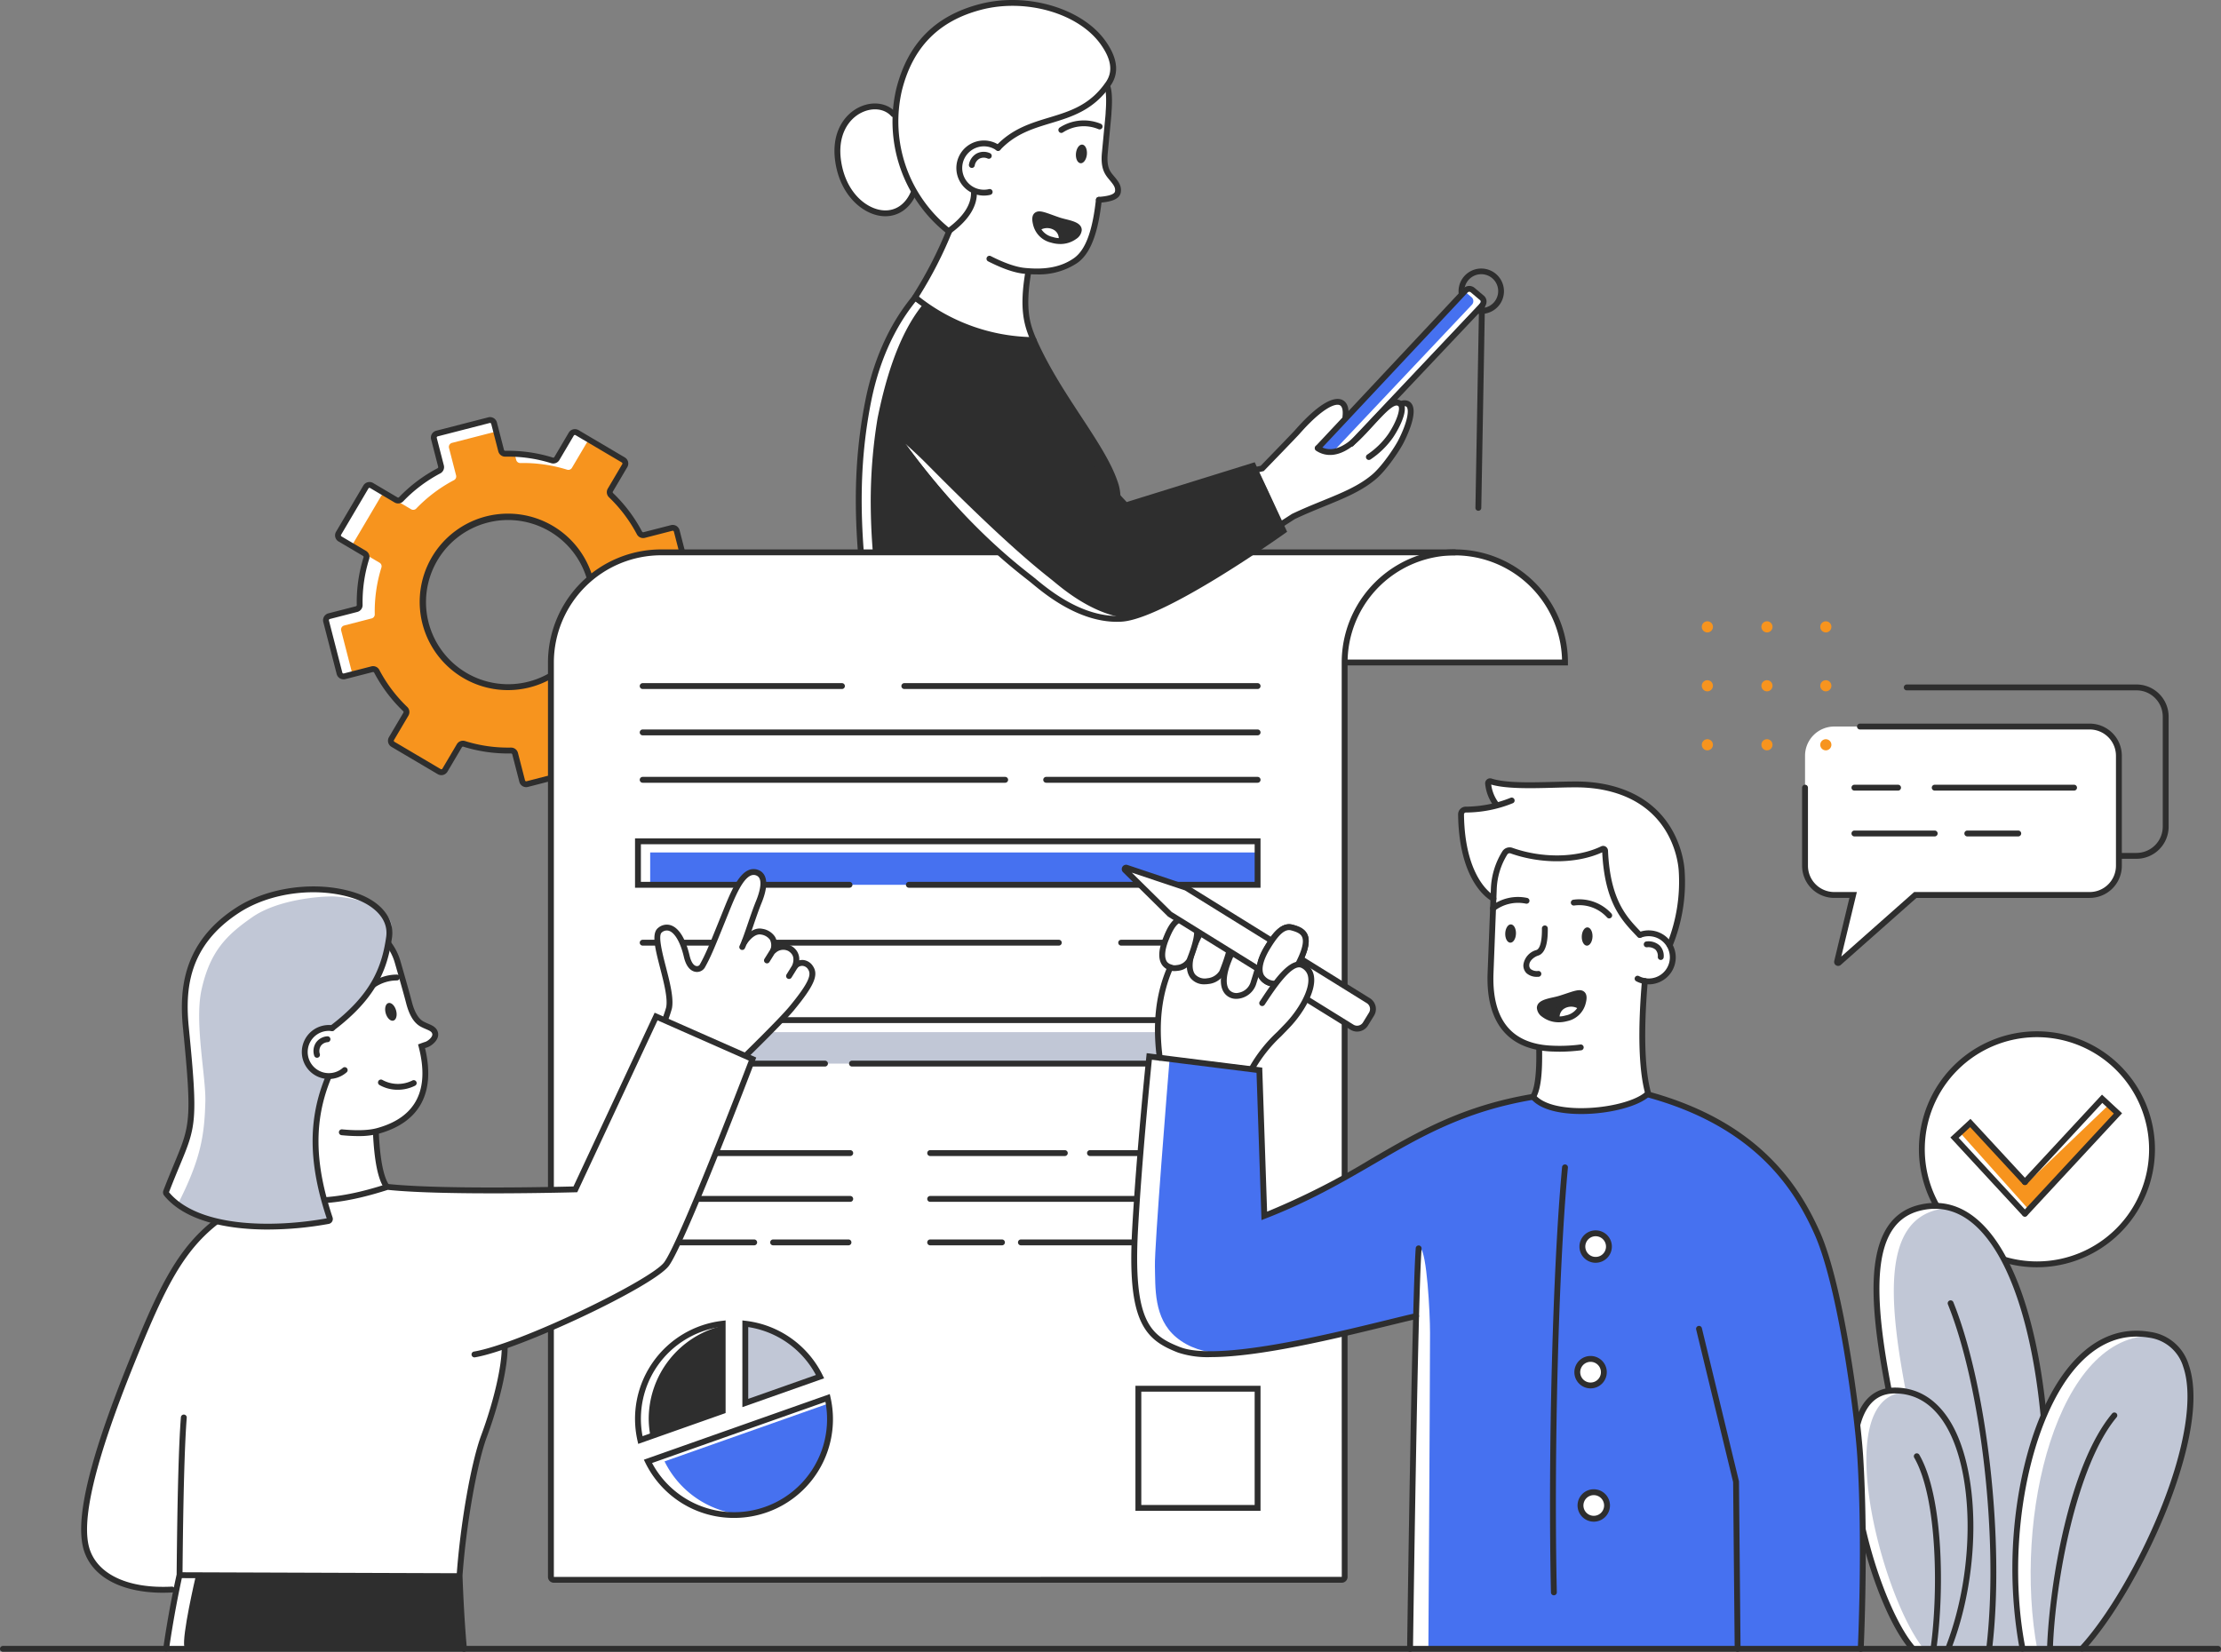 <svg xmlns="http://www.w3.org/2000/svg" width="497.379" height="370" viewBox="0 0 497.379 370">
  <rect x="0" y="0" width="497.379" height="370" fill="#808080" stroke="none"/>
  <g id="consulting-podstrona-rys1" transform="translate(0 0)">
    <path id="Path_7338" data-name="Path 7338" d="M206.816,266.993c-9.586,2.468-20.735-3.462-23.2-13.048s4.131-21.249,13.717-23.72,20.725,4.107,23.195,13.693S216.4,264.522,206.816,266.993Zm36.025-22.61-3-11.657a.934.934,0,0,0-1.137-.672l-6.155,1.585a.928.928,0,0,1-1.054-.475,33.074,33.074,0,0,0-6.362-8.449.927.927,0,0,1-.163-1.144l3.234-5.479a.936.936,0,0,0-.329-1.28L217.506,210.7a.934.934,0,0,0-1.279.329l-3.234,5.479a.928.928,0,0,1-1.08.411,32.961,32.961,0,0,0-10.472-1.487.933.933,0,0,1-.925-.7l-1.586-6.154a.933.933,0,0,0-1.136-.672l-11.657,3a.934.934,0,0,0-.671,1.137l1.586,6.154a.932.932,0,0,1-.475,1.056,33.014,33.014,0,0,0-8.448,6.361.928.928,0,0,1-1.144.163l-5.48-3.235a.936.936,0,0,0-1.278.329l-6.119,10.367a.935.935,0,0,0,.329,1.279l5.48,3.235a.927.927,0,0,1,.41,1.079,33.042,33.042,0,0,0-1.488,10.472.929.929,0,0,1-.693.923l-6.156,1.585a.934.934,0,0,0-.671,1.137l3,11.657a.934.934,0,0,0,1.137.672l6.155-1.585a.929.929,0,0,1,1.054.476,33.118,33.118,0,0,0,6.362,8.449.927.927,0,0,1,.163,1.144l-3.234,5.479a.93.93,0,0,0,.329,1.276l10.366,6.12a.933.933,0,0,0,1.278-.329l3.235-5.479a.927.927,0,0,1,1.08-.411,33.05,33.05,0,0,0,10.471,1.487.932.932,0,0,1,.925.7l1.586,6.154a.937.937,0,0,0,1.137.672l11.657-3a.934.934,0,0,0,.671-1.137l-1.586-6.154a.93.93,0,0,1,.475-1.056,33.026,33.026,0,0,0,8.449-6.361.928.928,0,0,1,1.144-.163l5.48,3.235a.936.936,0,0,0,1.278-.329l6.119-10.367a.935.935,0,0,0-.329-1.279l-5.48-3.235a.927.927,0,0,1-.41-1.079,33.027,33.027,0,0,0,1.488-10.472.93.93,0,0,1,.693-.923l6.155-1.589a.928.928,0,0,0,.671-1.133Z" transform="translate(-88.291 -113.793)" fill="#f7941e"/>
    <path id="Path_7339" data-name="Path 7339" d="M254.991,220.049a.933.933,0,0,0,.925.692,33.062,33.062,0,0,1,10.471,1.487.928.928,0,0,0,1.08-.41l3.235-5.479a.933.933,0,0,1,1.278-.329l7.891,4.657a.921.921,0,0,0-.434-.649l-10.366-6.12a.937.937,0,0,0-1.279.329l-3.234,5.482a.926.926,0,0,1-1.08.407,33.253,33.253,0,0,0-8.843-1.453Z" transform="translate(-139.389 -117.019)" fill="#fff"/>
    <path id="Path_7340" data-name="Path 7340" d="M168.722,234.473l2.476,1.463a.926.926,0,0,1,.105-.631l6.119-10.363a.93.93,0,0,1,1.278-.329l5.48,3.232a.928.928,0,0,0,1.144-.163,33.1,33.1,0,0,1,8.449-6.361.927.927,0,0,0,.475-1.052l-1.586-6.158a.934.934,0,0,1,.671-1.137l10.342-2.665-.458-1.779a.932.932,0,0,0-1.136-.668l-11.657,3A.933.933,0,0,0,189.75,212l1.586,6.158a.927.927,0,0,1-.475,1.052,33.03,33.03,0,0,0-8.449,6.364.929.929,0,0,1-1.145.163l-5.479-3.235a.933.933,0,0,0-1.279.329L168.392,233.2a.932.932,0,0,0,.33,1.276Z" transform="translate(-92.108 -113.768)" fill="#fff"/>
    <path id="Path_7341" data-name="Path 7341" d="M165.262,291.932a.93.93,0,0,1,.671-1.133l6.155-1.589a.924.924,0,0,0,.693-.924,33.013,33.013,0,0,1,1.488-10.472.927.927,0,0,0-.41-1.079l-2.481-1.466a.926.926,0,0,1-.019.434,33.068,33.068,0,0,0-1.488,10.472.93.93,0,0,1-.693.926l-6.156,1.585a.934.934,0,0,0-.671,1.137l3,11.657a.931.931,0,0,0,1.136.669l1.315-.336Z" transform="translate(-88.856 -150.684)" fill="#fff"/>
    <path id="Path_7342" data-name="Path 7342" d="M201.946,280.461a1.58,1.58,0,0,1,1.541,1.184l1.586,6.158a.286.286,0,0,0,.127.17.273.273,0,0,0,.21.027l11.657-3a.279.279,0,0,0,.2-.339l-1.585-6.154a1.583,1.583,0,0,1,.8-1.8,32.4,32.4,0,0,0,8.281-6.236,1.582,1.582,0,0,1,1.951-.275l5.48,3.235a.276.276,0,0,0,.379-.1l6.119-10.367a.276.276,0,0,0-.1-.377l-5.479-3.235a1.581,1.581,0,0,1-.7-1.84,32.368,32.368,0,0,0,1.458-10.265,1.585,1.585,0,0,1,1.185-1.575l6.156-1.585a.274.274,0,0,0,.2-.336l-3-11.657a.277.277,0,0,0-.337-.2l-6.155,1.585a1.58,1.58,0,0,1-1.8-.8,32.4,32.4,0,0,0-6.236-8.279,1.584,1.584,0,0,1-.274-1.952l3.235-5.479a.279.279,0,0,0-.1-.38l-10.366-6.12a.274.274,0,0,0-.21-.028.277.277,0,0,0-.17.126l-3.234,5.479a1.587,1.587,0,0,1-1.841.706,32.25,32.25,0,0,0-10.263-1.46,1.588,1.588,0,0,1-1.574-1.184l-1.586-6.158a.275.275,0,0,0-.337-.2l-11.657,3a.28.28,0,0,0-.2.339l1.586,6.154a1.583,1.583,0,0,1-.8,1.8,32.411,32.411,0,0,0-8.281,6.236,1.583,1.583,0,0,1-1.952.275l-5.479-3.235a.277.277,0,0,0-.379.1l-6.118,10.367a.269.269,0,0,0-.03.207.272.272,0,0,0,.128.17l5.48,3.235a1.579,1.579,0,0,1,.7,1.84A32.353,32.353,0,0,0,168.7,248.5a1.586,1.586,0,0,1-1.186,1.575l-6.156,1.585a.276.276,0,0,0-.2.336l3,11.657a.268.268,0,0,0,.127.17.288.288,0,0,0,.21.031l6.156-1.585a1.578,1.578,0,0,1,1.8.8,32.322,32.322,0,0,0,6.236,8.279,1.583,1.583,0,0,1,.274,1.952l-3.235,5.479a.275.275,0,0,0-.029.21.278.278,0,0,0,.127.17l10.366,6.117a.25.25,0,0,0,.21.03.274.274,0,0,0,.169-.125l3.234-5.479a1.583,1.583,0,0,1,1.841-.706,32.251,32.251,0,0,0,10.263,1.46h.033Zm3.392,8.863a1.588,1.588,0,0,1-1.537-1.195l-1.586-6.154a.28.28,0,0,0-.276-.2,33.56,33.56,0,0,1-10.679-1.517.269.269,0,0,0-.32.115l-3.234,5.479a1.59,1.59,0,0,1-2.177.563l-10.366-6.12a1.589,1.589,0,0,1-.561-2.176l3.235-5.482a.27.27,0,0,0-.053-.336,33.651,33.651,0,0,1-6.489-8.615.277.277,0,0,0-.309-.146l-6.156,1.585a1.589,1.589,0,0,1-1.936-1.141l-3-11.657a1.6,1.6,0,0,1,1.143-1.938l6.156-1.585a.274.274,0,0,0,.2-.275,33.647,33.647,0,0,1,1.518-10.679.272.272,0,0,0-.117-.322l-5.48-3.235a1.587,1.587,0,0,1-.561-2.176l6.119-10.367a1.594,1.594,0,0,1,2.177-.56l5.48,3.235a.273.273,0,0,0,.337-.054,33.663,33.663,0,0,1,8.616-6.487.275.275,0,0,0,.145-.309l-1.586-6.158a1.589,1.589,0,0,1,1.143-1.934l11.657-3a1.591,1.591,0,0,1,1.936,1.144l1.586,6.154a.28.28,0,0,0,.276.2,33.65,33.65,0,0,1,10.679,1.517.27.27,0,0,0,.32-.115l3.234-5.482a1.592,1.592,0,0,1,2.177-.56l10.366,6.12a1.587,1.587,0,0,1,.561,2.176l-3.235,5.482a.27.27,0,0,0,.053.336,33.7,33.7,0,0,1,6.489,8.615.277.277,0,0,0,.309.146l6.156-1.585a1.589,1.589,0,0,1,1.936,1.141l3,11.657a1.592,1.592,0,0,1-1.143,1.938l-6.156,1.585a.275.275,0,0,0-.2.275,33.645,33.645,0,0,1-1.518,10.678.273.273,0,0,0,.117.323l5.48,3.235a1.588,1.588,0,0,1,.56,2.176L233.706,274a1.594,1.594,0,0,1-2.177.56l-5.48-3.235a.268.268,0,0,0-.336.054,33.675,33.675,0,0,1-8.617,6.487.275.275,0,0,0-.144.309l1.586,6.158a1.59,1.59,0,0,1-1.143,1.935l-11.657,3A1.606,1.606,0,0,1,205.337,289.323Z" transform="translate(-87.497 -113)" fill="#2e2e2e"/>
    <path id="Path_7343" data-name="Path 7343" d="M227.575,255.785a18.389,18.389,0,1,0,17.81,13.8,18.429,18.429,0,0,0-17.81-13.8Zm-.031,38.1a19.765,19.765,0,1,1,4.95-.631,19.889,19.889,0,0,1-4.95.631Z" transform="translate(-113.788 -139.299)" fill="#2e2e2e"/>
    <path id="Path_7344" data-name="Path 7344" d="M453.421,90.821s3.012-5.587,3.807-7.118,3.714-7.719,3.714-7.719,3.336-2.845,4.407-5.18a7.123,7.123,0,0,0,.74-4.009s-2.386-1.432-2.717-3.031a7.62,7.62,0,0,1,.532-4.881,4.485,4.485,0,0,1,4.214-2.539,20.477,20.477,0,0,1,3.933.662s5.128-4.2,6.841-4.416,7.209-2.38,8.477-2.814a27.525,27.525,0,0,0,5.956-3.337c1-.934,2.725-2.193,2.725-2.193a14.089,14.089,0,0,1,.385,5.822,72.68,72.68,0,0,0-.871,9.6,6.488,6.488,0,0,0,1.456,4.247c1.032,1.313,1.551,1.782,1.455,2.759s-.075,1.64-1.123,1.843-3.12.873-3.12.873-1.79,7.821-2.071,9.04-2.609,3.628-4.014,4.538-6.425,1.789-9.432,2.057c-.6,2.63-1.238,6.922-.883,8.88s1.32,6.28,1.32,6.28a29.953,29.953,0,0,1-11.008-1.745c-2.91-1.263-6.845-2.369-9.189-3.659a44.968,44.968,0,0,1-5.533-3.958Z" transform="translate(-248.206 -24.22)" fill="#fff"/>
    <path id="Path_7345" data-name="Path 7345" d="M439.178,52.447a7.217,7.217,0,0,0,3.526-2.8c.788-1.063,2.519-3.819,1.715-6.035-3.023-2.838-3.1-4.463-2.517-6.779a4.062,4.062,0,0,1,3.385-3.37c1.452-.3,4.183-.438,5.165.255,1.891-2.108,6.52-4.335,8.042-4.64a69.966,69.966,0,0,0,9.909-3.5c1.5-.855,6.573-4.691,7.313-7.22s-.635-6-1.552-7.26-5.366-4.874-7.5-6.4-8.645-2.6-11.483-2.8-10.725.828-13.587,2.325-7.635,4.891-9.166,7.294-4.365,7.95-4.535,10.6a18.677,18.677,0,0,1-.61,4.036,5.885,5.885,0,0,0-3.889-1.456c-2.546-.071-5.826,1.409-6.677,3.069s-2.683,5.37-2.4,8.571,1.334,6.911,3.407,8.873,3.346,3.4,6.256,3.594,4-.584,4.652-1.089a34.812,34.812,0,0,0,2.816-3.541s3.282,4.247,4.357,5.547a17.323,17.323,0,0,0,3.378,2.726Z" transform="translate(-226.782 -1.023)" fill="#fff"/>
    <path id="Path_7346" data-name="Path 7346" d="M437.405,148.106c4.345,3.12,12.069,6.959,15.343,7.661s10.8,1.432,11.174,1.484c5.733,9.077,3.49,7.586,5.733,10.519s7.441,11.416,9.027,13.822,4.6,10.014,4.268,12.858-7.332,18-7.332,18l-49.642-.109s-1.188-14.993-1.3-18.276a152.72,152.72,0,0,1,1.532-19.318c1.481-7.312,4.432-16.9,6.237-20.075a42.872,42.872,0,0,1,4.956-6.568Z" transform="translate(-232.467 -81.074)" fill="#2e2e2e"/>
    <path id="Path_7347" data-name="Path 7347" d="M428.429,212.343a142.54,142.54,0,0,1-1.3-18.276,114,114,0,0,1,1.532-19.318c1.481-7.312,4.272-18.12,9.946-25.217-.769-.482-1.495-.961-2.141-1.426a71.841,71.841,0,0,0-4.573,6.786c-1.806,3.174-4.385,12.315-5.866,19.627a160.515,160.515,0,0,0-1.964,19.664c.11,3.282.976,18.16.976,18.16Z" transform="translate(-232.133 -81.074)" fill="#fff"/>
    <path id="Path_7348" data-name="Path 7348" d="M499.318,114.81q-1.247,0-2.6-.126c-1.442-.139-3.865-.581-8.23-2.8a.657.657,0,1,1,.6-1.171c4.648,2.362,6.99,2.587,7.759,2.658,4.6.441,8.034-.248,10.808-2.162,2.609-1.8,4.192-5.991,4.98-13.177a.657.657,0,0,1,1.306.143c-.833,7.593-2.593,12.081-5.54,14.114a15.517,15.517,0,0,1-9.08,2.519Z" transform="translate(-267.206 -53.344)" fill="#2e2e2e"/>
    <path id="Path_7349" data-name="Path 7349" d="M479.383,81.871a6.3,6.3,0,0,1-1.257-.129,6.17,6.17,0,1,1,4.8-11.089.656.656,0,0,1-.756,1.073,4.858,4.858,0,1,0-1.643,8.693.657.657,0,0,1,.312,1.276,6.049,6.049,0,0,1-1.456.177Z" transform="translate(-259.035 -38.06)" fill="#2e2e2e"/>
    <path id="Path_7350" data-name="Path 7350" d="M480.074,78.745a.551.551,0,0,1-.126-.014.655.655,0,0,1-.519-.767,3.5,3.5,0,0,1,1.727-2.451,3.416,3.416,0,0,1,2.966-.081.655.655,0,1,1-.5,1.212,2.141,2.141,0,0,0-1.844.027,2.188,2.188,0,0,0-1.06,1.545A.656.656,0,0,1,480.074,78.745Z" transform="translate(-262.436 -41.128)" fill="#2e2e2e"/>
    <path id="Path_7351" data-name="Path 7351" d="M534.81,73.764c-.11,1.154-.747,2.037-1.424,1.972s-1.137-1.052-1.027-2.206.747-2.037,1.424-1.972S534.92,72.61,534.81,73.764Z" transform="translate(-291.408 -39.169)" fill="#2e2e2e"/>
    <path id="Path_7352" data-name="Path 7352" d="M524.353,62.4a.657.657,0,0,1-.382-1.192,9.948,9.948,0,0,1,9.242-.842.657.657,0,0,1-.514,1.208,8.562,8.562,0,0,0-7.965.7A.659.659,0,0,1,524.353,62.4Z" transform="translate(-286.675 -32.627)" fill="#2e2e2e"/>
    <path id="Path_7353" data-name="Path 7353" d="M542.915,67.987a.658.658,0,0,1-.047-1.313c2.924-.214,3.61-.8,3.671-1.256.12-.889-.307-1.439-1.368-2.705l-.025-.03c-.994-1.188-1.86-2.533-1.542-5.91l.764-8.041c.045-.475.07-.839.079-1.178l0-.038c.137-1.619.19-4.494-.256-5.322a.657.657,0,1,1,1.157-.621c.764,1.423.454,5.485.408,6.035-.01.363-.036.75-.083,1.249l-.763,8.038c-.293,3.113.522,4.087,1.241,4.942l.025.031c1.082,1.293,1.863,2.223,1.663,3.723-.244,1.823-2.735,2.237-4.878,2.393C542.947,67.984,542.931,67.987,542.915,67.987Z" transform="translate(-296.836 -22.567)" fill="#2e2e2e"/>
    <path id="Path_7354" data-name="Path 7354" d="M454.246,52.528a.646.646,0,0,1-.4-.139,31.992,31.992,0,0,1-11.414-32.481c2.562-10.177,8.683-16.392,18.716-19,10.436-2.716,22.75.852,28.032,8.126,2.795,3.846,3.235,7.227,1.307,10.048-3.821,5.591-8.726,7.078-13.469,8.514-4.077,1.236-7.928,2.4-11.305,5.981a.656.656,0,0,1-.955-.9c3.617-3.836,7.817-5.109,11.88-6.338,4.733-1.436,9.2-2.79,12.765-8,1.6-2.346,1.183-5.136-1.285-8.534-4.988-6.864-16.689-10.214-26.64-7.627-9.525,2.477-15.339,8.381-17.773,18.048A30.664,30.664,0,0,0,454.65,51.353a.656.656,0,0,1-.4,1.174Z" transform="translate(-241.718 0)" fill="#2e2e2e"/>
    <path id="Path_7355" data-name="Path 7355" d="M478.512,156.589a43.44,43.44,0,0,1-26.91-9.722.656.656,0,1,1,.824-1.021,42.124,42.124,0,0,0,26.086,9.429c.007,0,.019,0,.019,0a.657.657,0,1,1-.019,1.314Z" transform="translate(-247.076 -79.757)" fill="#2e2e2e"/>
    <path id="Path_7356" data-name="Path 7356" d="M428.812,218.021a.655.655,0,0,1-.656-.645,224.271,224.271,0,0,0-2.239-24.7c-2.048-16.079-4.167-32.709-.3-52.047,2.636-13.18,8.244-20.37,10.087-22.732.248-.316.461-.591.527-.7.113-.194.256-.431.424-.71a89.723,89.723,0,0,0,7.143-14.022l.068-.187.16-.115c3.628-2.671,5.387-5.451,5.227-8.265a.657.657,0,0,1,1.311-.075c.185,3.242-1.7,6.361-5.6,9.277a91.913,91.913,0,0,1-7.183,14.063c-.166.275-.307.513-.419.7a10.22,10.22,0,0,1-.623.842c-1.8,2.3-7.259,9.308-9.834,22.179-3.826,19.131-1.721,35.648.315,51.626a225.356,225.356,0,0,1,2.249,24.841.658.658,0,0,1-.645.668Z" transform="translate(-231.806 -51.019)" fill="#2e2e2e"/>
    <path id="Path_7357" data-name="Path 7357" d="M527.2,184.583h-.01a.655.655,0,0,1-.648-.665,9.525,9.525,0,0,0-.629-3.059c-1.412-4.1-4.581-8.934-7.934-14.046-3.462-5.278-7.385-11.259-10.182-17.624-1.524-3.551-2.665-7.183-1.2-15.747a.657.657,0,0,1,1.294.221c-1.406,8.225-.378,11.531,1.112,15,2.749,6.263,6.641,12.2,10.075,17.43,3.4,5.184,6.612,10.078,8.078,14.339a10.762,10.762,0,0,1,.7,3.5A.657.657,0,0,1,527.2,184.583Z" transform="translate(-276.941 -72.748)" fill="#2e2e2e"/>
    <path id="Path_7358" data-name="Path 7358" d="M515.959,112.261a4.692,4.692,0,0,1-3.591-3.483c-.309-1.263-.238-1.911.326-2.162.714-.32,2.3.431,4.746,1.259,1.789.608,4.5.815,4.509,2.2C521.959,111.266,519.3,113.252,515.959,112.261Z" transform="translate(-280.374 -58.321)" fill="#2e2e2e"/>
    <path id="Path_7359" data-name="Path 7359" d="M513.3,112.4c1.5-1.038,5.2-.75,5.281,2.76C516.307,115.2,513.675,113.356,513.3,112.4Z" transform="translate(-280.985 -61.239)" fill="#fff"/>
    <path id="Path_7360" data-name="Path 7360" d="M515.393,110.362a5.061,5.061,0,0,0,4.438-.631c.522-.394.71-.764.708-.917,0-.526-1.468-.893-2.536-1.16-.516-.129-1.049-.262-1.527-.425-.583-.2-1.117-.39-1.6-.563a7.876,7.876,0,0,0-2.665-.72c-.172.078-.156.591.044,1.409a4.043,4.043,0,0,0,3.141,3.007h0Zm1.634,1.561a6.984,6.984,0,0,1-2.008-.3h0a5.375,5.375,0,0,1-4.042-3.955c-.172-.7-.577-2.352.7-2.919.786-.349,1.862.038,3.645.683.478.173,1,.363,1.578.557.427.146.934.272,1.424.394,1.649.414,3.518.879,3.531,2.424a2.645,2.645,0,0,1-1.232,1.976,6.069,6.069,0,0,1-3.593,1.144Z" transform="translate(-279.603 -57.267)" fill="#2e2e2e"/>
    <path id="Path_7361" data-name="Path 7361" d="M518.808,114.341l-1.3-.186a2.224,2.224,0,0,0-1.115-2.495,3.02,3.02,0,0,0-3.184.2l-.865-.988a4.3,4.3,0,0,1,4.676-.367,3.541,3.541,0,0,1,1.788,3.835Z" transform="translate(-280.461 -60.208)" fill="#2e2e2e"/>
    <path id="Path_7362" data-name="Path 7362" d="M424.293,76.475a7.672,7.672,0,0,1-1-.065c-4.065-.526-8.984-4.471-10.177-11.887-1.093-6.8,2.043-10.9,5.342-12.482,2.969-1.418,6.224-.974,8.1,1.113a.656.656,0,1,1-.976.876c-1.484-1.647-4.12-1.972-6.558-.8-2.871,1.371-5.59,5.007-4.612,11.086,1.086,6.755,5.452,10.33,9.049,10.794,2.831.367,5.2-1.1,6.5-4.039a.657.657,0,0,1,1.2.533C429.786,74.709,427.264,76.475,424.293,76.475Z" transform="translate(-226.022 -28.037)" fill="#2e2e2e"/>
    <path id="Path_7363" data-name="Path 7363" d="M499.911,298.049a24.678,24.678,0,0,0-24.678-24.678H297.489a24.676,24.676,0,0,0-24.674,24.678V502.884a.64.64,0,0,0,.639.638H449.921a.64.64,0,0,0,.638-.638V298.049h49.352Z" transform="translate(-149.341 -149.645)" fill="#fff"/>
    <path id="Path_7364" data-name="Path 7364" d="M584.52,466.427H553.97a.655.655,0,1,1,0-1.31h30.55a.655.655,0,0,1,0,1.31Z" transform="translate(-302.888 -254.608)" fill="#2e2e2e"/>
    <path id="Path_7365" data-name="Path 7365" d="M410.385,466.427H317.2a.655.655,0,1,1,0-1.31h93.19a.655.655,0,1,1,0,1.31Z" transform="translate(-173.276 -254.608)" fill="#2e2e2e"/>
    <path id="Path_7366" data-name="Path 7366" d="M457.32,514.619v-9.745H332.572v9.745H435.393l3.721-.322Z" transform="translate(-182.052 -276.371)" fill="#c1c7d6"/>
    <path id="Path_7367" data-name="Path 7367" d="M335.13,507.84H457.32v-2.478H332.572V515.1h2.558Z" transform="translate(-182.052 -276.639)" fill="#fff"/>
    <path id="Path_7368" data-name="Path 7368" d="M455.6,514.482a.653.653,0,0,1-.655-.655V504.74H332.434v8.428h33.579a.657.657,0,0,1,0,1.314H331.121V503.427H456.257v10.4A.653.653,0,0,1,455.6,514.482Z" transform="translate(-181.258 -275.579)" fill="#2e2e2e"/>
    <path id="Path_7369" data-name="Path 7369" d="M487.064,526.265H420.772a.657.657,0,0,1,0-1.314h66.292a.657.657,0,0,1,0,1.314Z" transform="translate(-229.975 -287.362)" fill="#2e2e2e"/>
    <path id="Path_7370" data-name="Path 7370" d="M665.2,296.6h48.017a24.018,24.018,0,0,0-48.017,0Zm-.665,116.453a.659.659,0,0,1-.659-.659V297.253a25.331,25.331,0,0,1,50.662,0v.659H665.188V412.393A.656.656,0,0,1,664.533,413.051Z" transform="translate(-363.409 -148.853)" fill="#2e2e2e"/>
    <path id="Path_7371" data-name="Path 7371" d="M448.914,503.384H272.444a1.3,1.3,0,0,1-1.3-1.293V297.253a25.36,25.36,0,0,1,25.331-25.329H474.226a.657.657,0,0,1,0,1.313H296.48a24.045,24.045,0,0,0-24.018,24.016V502.091l176.452-.02-.021-54.552a.657.657,0,0,1,1.314,0v54.573a1.3,1.3,0,0,1-1.293,1.293Z" transform="translate(-148.429 -148.853)" fill="#2e2e2e"/>
    <rect id="Rectangle_150" data-name="Rectangle 150" width="138.765" height="9.745" transform="translate(142.868 188.452)" fill="#4671f0"/>
    <path id="Path_7372" data-name="Path 7372" d="M318.4,418.991H454.431v-2.407H315.666v9.742H318.4v-7.335Z" transform="translate(-172.798 -228.041)" fill="#fff"/>
    <path id="Path_7373" data-name="Path 7373" d="M454.291,425.99H375.542a.657.657,0,0,1,0-1.314h77.435v-8.429H315.528v8.429h46.718a.657.657,0,0,1,0,1.314H314.215V414.934H454.291V425.99Z" transform="translate(-172.004 -227.138)" fill="#2e2e2e"/>
    <path id="Path_7374" data-name="Path 7374" d="M362.41,593.233H314.871a.657.657,0,0,1,0-1.314H362.41a.657.657,0,0,1,0,1.314Z" transform="translate(-172.004 -324.02)" fill="#2e2e2e"/>
    <path id="Path_7375" data-name="Path 7375" d="M362.41,570.56H314.871a.657.657,0,0,1,0-1.314H362.41a.657.657,0,0,1,0,1.314Z" transform="translate(-172.004 -311.609)" fill="#2e2e2e"/>
    <path id="Path_7376" data-name="Path 7376" d="M340.9,614.758H314.871a.657.657,0,0,1,0-1.314H340.9a.657.657,0,0,1,0,1.314Z" transform="translate(-172.004 -335.803)" fill="#2e2e2e"/>
    <path id="Path_7377" data-name="Path 7377" d="M398.624,614.758H381.752a.657.657,0,0,1,0-1.314h16.873a.657.657,0,0,1,0,1.314Z" transform="translate(-208.614 -335.803)" fill="#2e2e2e"/>
    <path id="Path_7378" data-name="Path 7378" d="M505.737,593.233h-46.28a.657.657,0,0,1,0-1.314h46.28a.657.657,0,0,1,0,1.314Z" transform="translate(-251.15 -324.02)" fill="#2e2e2e"/>
    <path id="Path_7379" data-name="Path 7379" d="M549.681,570.56H538.533a.657.657,0,0,1,0-1.314h11.147a.657.657,0,0,1,0,1.314Z" transform="translate(-294.438 -311.609)" fill="#2e2e2e"/>
    <path id="Path_7380" data-name="Path 7380" d="M489.611,570.56H459.457a.657.657,0,0,1,0-1.314h30.154a.657.657,0,0,1,0,1.314Z" transform="translate(-251.15 -311.609)" fill="#2e2e2e"/>
    <path id="Path_7381" data-name="Path 7381" d="M475.535,614.758H459.457a.657.657,0,0,1,0-1.314h16.078a.657.657,0,0,1,0,1.314Z" transform="translate(-251.15 -335.803)" fill="#2e2e2e"/>
    <path id="Path_7382" data-name="Path 7382" d="M529.657,614.758h-25.3a.657.657,0,0,1,0-1.314h25.3a.657.657,0,0,1,0,1.314Z" transform="translate(-275.727 -335.803)" fill="#2e2e2e"/>
    <path id="Path_7383" data-name="Path 7383" d="M563.13,712.558h25.386V687.17H563.13Zm26.7,1.313H561.817V685.857H589.83Z" transform="translate(-307.543 -375.443)" fill="#2e2e2e"/>
    <path id="Path_7384" data-name="Path 7384" d="M320.593,706.093a21.481,21.481,0,0,0,40.241-14.206l-40.241,14.206Z" transform="translate(-175.495 -378.744)" fill="#4671f0"/>
    <path id="Path_7385" data-name="Path 7385" d="M324.049,706.093,360.575,693.2c-.072-.441-.128-.883-.224-1.313l-40.24,14.206a21.482,21.482,0,0,0,19.272,12.01c.667,0,1.322-.041,1.973-.1A21.493,21.493,0,0,1,324.049,706.093Z" transform="translate(-175.231 -378.744)" fill="#fff"/>
    <path id="Path_7386" data-name="Path 7386" d="M368.777,672.908,385.515,667a21.488,21.488,0,0,0-16.738-11.847Z" transform="translate(-201.871 -358.635)" fill="#c1c7d6"/>
    <path id="Path_7387" data-name="Path 7387" d="M320.413,705.412a20.821,20.821,0,0,0,38.822-13.7Zm18.344,12.3A22.03,22.03,0,0,1,318.9,705.335l-.328-.662,41.637-14.7.162.723a22.113,22.113,0,0,1-21.609,27.016Z" transform="translate(-174.386 -377.697)" fill="#2e2e2e"/>
    <path id="Path_7388" data-name="Path 7388" d="M368.64,655.007v16.076l15.152-5.346a20.731,20.731,0,0,0-15.152-10.73Zm-1.313,17.933V653.517l.733.088a22.053,22.053,0,0,1,17.25,12.21l.327.662Z" transform="translate(-201.077 -357.74)" fill="#2e2e2e"/>
    <path id="Path_7389" data-name="Path 7389" d="M334.633,674.7V655.152A21.437,21.437,0,0,0,316.2,681.2Z" transform="translate(-172.798 -358.635)" fill="#2e2e2e"/>
    <path id="Path_7390" data-name="Path 7390" d="M317.808,676.493a21.482,21.482,0,0,1,16.341-20.845v-.5A21.437,21.437,0,0,0,315.717,681.2l2.477-.876A21.145,21.145,0,0,1,317.808,676.493Z" transform="translate(-172.533 -358.635)" fill="#fff"/>
    <path id="Path_7391" data-name="Path 7391" d="M333.84,673.8h0Zm-.657-18.795A20.77,20.77,0,0,0,315.9,679.44l17.285-6.1Zm-18.255,26.168-.162-.723a22.095,22.095,0,0,1,19-26.846l.733-.088v20.75Z" transform="translate(-172.004 -357.74)" fill="#2e2e2e"/>
    <path id="Path_7392" data-name="Path 7392" d="M525.783,339.418H446.67a.657.657,0,0,1,0-1.314h79.114a.657.657,0,0,1,0,1.314Z" transform="translate(-244.151 -185.08)" fill="#2e2e2e"/>
    <path id="Path_7393" data-name="Path 7393" d="M361.822,339.418H317.2a.657.657,0,0,1,0-1.314h44.627a.657.657,0,0,1,0,1.314Z" transform="translate(-173.276 -185.08)" fill="#2e2e2e"/>
    <path id="Path_7394" data-name="Path 7394" d="M454.908,362.353H317.2a.657.657,0,0,1,0-1.314H454.908a.657.657,0,0,1,0,1.314Z" transform="translate(-173.276 -197.635)" fill="#2e2e2e"/>
    <path id="Path_7395" data-name="Path 7395" d="M564.208,385.813H516.863a.657.657,0,0,1,0-1.314h47.345a.657.657,0,0,1,0,1.314Z" transform="translate(-282.575 -210.477)" fill="#2e2e2e"/>
    <path id="Path_7396" data-name="Path 7396" d="M398.371,385.813H317.2a.657.657,0,0,1,0-1.314h81.176a.657.657,0,0,1,0,1.314Z" transform="translate(-173.276 -210.477)" fill="#2e2e2e"/>
    <path id="Path_7397" data-name="Path 7397" d="M722.512,136.544h0Zm4.233-2.427a3.791,3.791,0,1,0,1.167.183A3.844,3.844,0,0,0,726.745,134.117Zm.01,8.9a5.129,5.129,0,0,1-1.575-.248,5.084,5.084,0,1,1,1.575.248Z" transform="translate(-395.03 -72.696)" fill="#2e2e2e"/>
    <path id="Path_7398" data-name="Path 7398" d="M658.045,179.29,688.812,146.7a1.185,1.185,0,0,0,.051-1.67l-2.135-1.8a1.185,1.185,0,0,0-1.664.156L652.047,178.8l1.137.845Z" transform="translate(-356.935 -78.256)" fill="#4671f0"/>
    <path id="Path_7399" data-name="Path 7399" d="M656.29,178.925l30.77-32.587a1.188,1.188,0,0,0,.048-1.67l-2.057-1.735a1.176,1.176,0,0,1,1.623-.125l2.135,1.8a1.184,1.184,0,0,1-.048,1.67l-30.771,32.587-4.857.353-.081-.057,3.238-.238Z" transform="translate(-357.485 -78.026)" fill="#fff"/>
    <path id="Path_7400" data-name="Path 7400" d="M730.705,196.409h-.014a.656.656,0,0,1-.645-.668l.808-45.31a.656.656,0,0,1,.655-.645h.013a.656.656,0,0,1,.645.669l-.808,45.309a.656.656,0,0,1-.655.645Z" transform="translate(-399.633 -81.994)" fill="#2e2e2e"/>
    <path id="Path_7401" data-name="Path 7401" d="M641.619,202.36c.53-4.813-2.946-3.92-10.21,2.919a22.575,22.575,0,0,0-2.42,2.451,30.229,30.229,0,0,1-5.848,6.178s-.415.01-1.161.048a133.789,133.789,0,0,1,5.635,12.485c1.575-1.107,2.512-1.768,2.512-1.768,7.115-3.384,13.337-4.953,17.94-8.788,2.468-2.03,5.238-6.623,5.879-8.075,2.271-5.156,3.469-6.715,1.616-8.218a3.108,3.108,0,0,0-2.414-.431c-1.89.482-5.1,4.131-8.6,7.858-6.056,6.456-8.9,2.271-8.9,2.271Z" transform="translate(-340.476 -108.977)" fill="#fff"/>
    <path id="Path_7402" data-name="Path 7402" d="M660.722,199.425m-27.148,27a.657.657,0,0,1-.357-1.208c1.592-1.022,2.535-1.636,2.535-1.636l.078-.041c2.373-1.13,4.616-2.043,6.786-2.929,4.3-1.752,8.018-3.269,11.018-5.767,2.38-1.958,5.255-6.392,5.948-7.749,2.179-4.263,2.539-7.064,1.785-7.6a1.839,1.839,0,0,0-.635-.071.656.656,0,0,1-.689-1.117,2.37,2.37,0,0,1,1.786-.048l.122.055c2.532,1.391,0,7.027-1.2,9.382-.75,1.47-3.72,6.056-6.28,8.163-3.153,2.627-6.955,4.179-11.358,5.974-2.142.872-4.351,1.776-6.68,2.878-.186.122-1.089.706-2.505,1.616a.681.681,0,0,1-.353.1Z" transform="translate(-346.462 -108.441)" fill="#2e2e2e"/>
    <path id="Path_7403" data-name="Path 7403" d="M621.388,213.924a.657.657,0,0,1-.15-1.3l.883-.207c2.536-2.613,7.227-7.464,7.692-7.994,4.66-5.309,8.4-7.719,10.526-6.782.794.349,1.684,1.294,1.409,3.788a.656.656,0,1,1-1.3-.143c.143-1.31-.088-2.2-.635-2.444-1.113-.489-4.145.9-9.012,6.446-.611.7-7.573,7.876-7.869,8.181l-.132.135-1.26.3A.58.58,0,0,1,621.388,213.924Z" transform="translate(-339.793 -108.084)" fill="#2e2e2e"/>
    <path id="Path_7404" data-name="Path 7404" d="M651.379,178.432a.653.653,0,0,1-.479-1.1l32.956-35.18a1.849,1.849,0,0,1,2.58-.2l2.148,1.816a1.7,1.7,0,0,1,.526,1.3,1.99,1.99,0,0,1-.544,1.3L659.339,177.3a.657.657,0,1,1-.954-.9l29.226-30.933a.689.689,0,0,0,.19-.434.4.4,0,0,0-.105-.3l-2.145-1.813a.544.544,0,0,0-.733.126l-32.96,35.18A.651.651,0,0,1,651.379,178.432Z" transform="translate(-356.21 -77.465)" fill="#2e2e2e"/>
    <path id="Path_7405" data-name="Path 7405" d="M662.663,211.275a.656.656,0,0,1-.38-1.191,17.806,17.806,0,0,0,4.711-4.59c2.132-3.19,2.76-5.9,2.24-6.293-.9-.72-3.337,1.938-5.482,4.28-1,1.09-2.026,2.217-3.109,3.272-4.759,4.657-8.191,3.527-9.81,2.441a.657.657,0,0,1,.73-1.093c2.261,1.517,5.081.726,8.164-2.288,1.055-1.031,2.074-2.142,3.058-3.217,3.021-3.3,5.407-5.91,7.254-4.43,1.8,1.358-.38,5.7-1.952,8.058a19.029,19.029,0,0,1-5.044,4.929A.666.666,0,0,1,662.663,211.275Z" transform="translate(-356.111 -108.245)" fill="#2e2e2e"/>
    <path id="Path_7406" data-name="Path 7406" d="M472.7,191.554c7.428,8.018,21.9,23.944,24.365,26.517l28.507-8.866,6.786,14.555s-26.866,19.151-36.278,19.7-17.727-6.894-20.025-8.755-14.937-11.079-28.595-29.688l25.24-13.462Z" transform="translate(-244.945 -104.858)" fill="#2e2e2e"/>
    <path id="Path_7407" data-name="Path 7407" d="M480.742,250.1c-2.3-1.86-9.793-7.552-27.9-25.879-2.157-2.186-4.815-4.542-4.815-4.542,13.658,18.605,26.044,28.561,28.342,30.421s10.615,9.3,20.026,8.755a10.6,10.6,0,0,0,1.055-.129c-7.992-1.031-14.68-6.989-16.7-8.625Z" transform="translate(-245.251 -120.254)" fill="#fff"/>
    <path id="Path_7408" data-name="Path 7408" d="M494.288,243.349c-8.629,0-16.062-6.144-18.929-8.513q-.289-.24-.507-.418c-.181-.146-.428-.339-.735-.58-3.8-2.977-15.355-12.034-27.977-29.226a.657.657,0,1,1,1.059-.778c12.515,17.047,23.965,26.022,27.728,28.972.314.244.565.441.751.591l.518.428c2.873,2.372,10.5,8.673,19.056,8.184,8.462-.492,31.95-16.779,35.487-19.263l-6.31-13.537-28.347,8.815-.281-.3c-1.3-1.351-5.807-6.28-11.031-11.989-4.6-5.024-9.807-10.716-13.342-14.535a.657.657,0,0,1,.964-.893c3.537,3.822,8.75,9.514,13.348,14.542,4.891,5.343,9.157,10.007,10.731,11.674l28.665-8.914,7.257,15.571-.444.316c-1.1.788-27.129,19.266-36.62,19.82-.348.02-.7.031-1.04.031Z" transform="translate(-244.151 -104.062)" fill="#2e2e2e"/>
    <path id="Path_7409" data-name="Path 7409" d="M1002.477,537.65A25.772,25.772,0,1,1,976.7,511.879,25.776,25.776,0,0,1,1002.477,537.65Z" transform="translate(-520.547 -280.206)" fill="#fff"/>
    <path id="Path_7410" data-name="Path 7410" d="M975.914,511.737a25.116,25.116,0,1,0,25.116,25.116,25.143,25.143,0,0,0-25.116-25.116Zm0,51.545a26.429,26.429,0,1,1,26.429-26.429A26.46,26.46,0,0,1,975.914,563.282Z" transform="translate(-519.755 -279.41)" fill="#2e2e2e"/>
    <path id="Path_7411" data-name="Path 7411" d="M986.144,566.017l17.556-18.931-3.537-3.279-17.3,18.656-12.227-13.228-3.537,3.283,12.475,13.493-.234.251,3.249,3.014.248.265.02-.017.02.017.255-.272,3.241-3.007Z" transform="translate(-529.396 -297.684)" fill="#f7941e"/>
    <path id="Path_7412" data-name="Path 7412" d="M1002.27,562.992l18.5-17.7-1.6-1.483L1002.946,561.3Z" transform="translate(-548.65 -297.684)" fill="#fff"/>
    <path id="Path_7413" data-name="Path 7413" d="M968.242,558.2l1.558-1.561.281-.835-3.537,3.283,12.471,13.493,3.017,3.265.248.265.02-.017.021.017.251-.272.774-.716L968.242,558.2Z" transform="translate(-529.094 -304.248)" fill="#fff"/>
    <path id="Path_7414" data-name="Path 7414" d="M981.706,575.643a.655.655,0,0,1-.482-.21l-16.181-17.509,4.5-4.172,12.671,13.71a.656.656,0,1,1-.964.889l-11.779-12.743L966.9,558l15.292,16.545a.652.652,0,0,1-.038.926A.642.642,0,0,1,981.706,575.643Z" transform="translate(-528.271 -303.128)" fill="#2e2e2e"/>
    <path id="Path_7415" data-name="Path 7415" d="M1001.14,569.074a.644.644,0,0,1-.445-.177.652.652,0,0,1-.034-.926L1021.034,546l-2.572-2.386-16.854,18.174a.657.657,0,1,1-.964-.893l17.746-19.138,4.5,4.175-21.27,22.936a.655.655,0,0,1-.482.211Z" transform="translate(-547.664 -296.559)" fill="#2e2e2e"/>
    <path id="Path_7416" data-name="Path 7416" d="M940.245,696.085c2.047-31.378-26.123-93.374-1.86-98.911,25.55-5.828,33.734,58.911,24.559,99.346Z" transform="translate(-508.252 -326.696)" fill="#c1c7d6"/>
    <path id="Path_7417" data-name="Path 7417" d="M944.435,696.185c1.819-31.487-26.053-93.045-1.877-98.557a14.458,14.458,0,0,1,1.653-.272,8.681,8.681,0,0,0-5.543-.18c-24.263,5.536,4.99,67.967,2.943,99.345l2.824-.336Z" transform="translate(-508.535 -326.698)" fill="#fff"/>
    <path id="Path_7418" data-name="Path 7418" d="M939.472,695.7c-.017,0-.03,0-.044,0a.654.654,0,0,1-.611-.7c.75-11.518-2.654-27.386-5.943-42.733-2.906-13.557-5.652-26.361-5.835-36.619-.211-11.755,3.194-18.269,10.411-19.915,5.17-1.178,9.878.309,14,4.423,7.05,7.044,12.077,21.6,14.154,40.981,1.952,18.221.988,37.862-2.651,53.89a.662.662,0,0,1-.788.5.656.656,0,0,1-.492-.788c7.06-31.1,3.727-78.789-11.154-93.653-3.778-3.771-8.072-5.139-12.774-4.07-6.606,1.507-9.589,7.424-9.389,18.612.18,10.132,2.912,22.875,5.8,36.368,3.309,15.431,6.731,31.392,5.971,43.092a.659.659,0,0,1-.655.615Z" transform="translate(-507.463 -325.892)" fill="#2e2e2e"/>
    <path id="Path_7419" data-name="Path 7419" d="M938.555,745.736c8.737-22.573,6.31-57.285-11.894-57.525s-5.825,46.765,3.883,57.97l8.011-.445Z" transform="translate(-502.153 -376.731)" fill="#c1c7d6"/>
    <path id="Path_7420" data-name="Path 7420" d="M929.032,688.581a13.119,13.119,0,0,0-2.9-.37c-18.208-.244-5.828,46.765,3.883,57.97l2.617-.146C923.017,734.056,911.266,688.564,929.032,688.581Z" transform="translate(-501.863 -376.731)" fill="#fff"/>
    <path id="Path_7421" data-name="Path 7421" d="M929.552,745.725a.655.655,0,0,1-.5-.228c-8.2-9.464-17.149-41.073-11.436-53.367,1.66-3.567,4.372-5.373,8.065-5.373h.153c4.773.064,8.71,2.345,11.708,6.778,7.284,10.788,7.641,33.951.791,51.643a.657.657,0,1,1-1.225-.475c6.714-17.335,6.419-39.959-.655-50.431-2.739-4.057-6.317-6.144-10.635-6.2-3.246-.044-5.547,1.466-7.01,4.613-2.5,5.373-2.254,15.275.665,27.165,2.583,10.509,6.83,20.469,10.574,24.786a.661.661,0,0,1-.5,1.09Z" transform="translate(-501.324 -375.935)" fill="#2e2e2e"/>
    <path id="Path_7422" data-name="Path 7422" d="M951.409,763.537c-.03,0-.061,0-.1-.007a.659.659,0,0,1-.557-.744c1.653-11.7,1.629-33.306-3.676-42.508a.656.656,0,1,1,1.137-.655c5.519,9.576,5.567,31.114,3.839,43.347A.657.657,0,0,1,951.409,763.537Z" transform="translate(-518.392 -393.747)" fill="#2e2e2e"/>
    <path id="Path_7423" data-name="Path 7423" d="M999.068,731.149c-6.049-30.835,4.929-74.651,28.252-70.828s-2.193,57.078-15.064,70.377Z" transform="translate(-546 -361.336)" fill="#c1c7d6"/>
    <path id="Path_7424" data-name="Path 7424" d="M1028.53,660.576c-.387-.1-.787-.186-1.2-.255-23.323-3.822-34.3,39.993-28.252,70.828l3.2-.109C996.656,701.187,1006.8,659.652,1028.53,660.576Z" transform="translate(-546.002 -361.336)" fill="#fff"/>
    <path id="Path_7425" data-name="Path 7425" d="M997.995,730.483a.656.656,0,0,1-.642-.533,101.028,101.028,0,0,1,.031-36.3c2.315-12.546,6.8-22.763,12.62-28.774,4.834-4.987,10.383-7.01,16.494-6.008a10.492,10.492,0,0,1,8.734,7.427c3.259,9.437-1.816,24.63-5.132,32.845-4.908,12.166-12.084,24.375-18.279,31.107a.656.656,0,1,1-.964-.889c6.093-6.623,13.17-18.68,18.024-30.71,5.527-13.69,7.387-25.326,5.112-31.925a9.265,9.265,0,0,0-7.709-6.558c-5.662-.93-10.822.964-15.336,5.624-11.392,11.755-16.915,40.425-12.308,63.907a.657.657,0,0,1-.516.77.886.886,0,0,1-.129.014Z" transform="translate(-545.067 -360.534)" fill="#2e2e2e"/>
    <path id="Path_7426" data-name="Path 7426" d="M1013.553,752.431a.056.056,0,0,1-.024,0,.657.657,0,0,1-.635-.679c.5-14.178,4.912-40.978,14.6-52.519a.655.655,0,0,1,1,.842c-8.974,10.693-13.761,36.684-14.294,51.725a.658.658,0,0,1-.655.635Z" transform="translate(-554.465 -382.634)" fill="#2e2e2e"/>
    <path id="Path_7427" data-name="Path 7427" d="M973.056,721.941a.562.562,0,0,1-.078-.007.656.656,0,0,1-.578-.726c2.77-23.608-1.1-58.028-8.628-76.731a.656.656,0,0,1,1.218-.489c7.6,18.873,11.507,53.581,8.717,77.373A.662.662,0,0,1,973.056,721.941Z" transform="translate(-527.549 -352.298)" fill="#2e2e2e"/>
    <path id="Path_7428" data-name="Path 7428" d="M925.092,382.109h0Zm-5.061,7.719a.716.716,0,0,1-.282-.068l-.5-.224.146-.611,5.8-11.113h-3.15a7.2,7.2,0,0,1-7.2-7.2V353.12a.657.657,0,0,1,1.314,0v17.495a5.89,5.89,0,0,0,5.882,5.883h5.319l-2.638,5.054.028-.024.129-.044L940.1,376.5H979.25a5.888,5.888,0,0,0,5.883-5.883V345.971a5.89,5.89,0,0,0-5.883-5.886H927.78a.657.657,0,0,1,0-1.313h51.47a7.2,7.2,0,0,1,7.2,7.2v24.644a7.2,7.2,0,0,1-7.2,7.2H940.309l-14.824,4.861c-.309.414-1.215,1.694-2.03,2.845-.679.961-1.395,1.972-1.945,2.743-.278.387-.513.713-.682.94C920.591,389.522,920.363,389.828,920.031,389.828Z" transform="translate(-500.798 -185.446)" fill="#2e2e2e"/>
    <path id="Path_7429" data-name="Path 7429" d="M949.71,370.337h-9.773a.655.655,0,0,1,0-1.31h9.773a.655.655,0,0,1,0,1.31Z" transform="translate(-514.17 -202.008)" fill="#2e2e2e"/>
    <path id="Path_7430" data-name="Path 7430" d="M1004.98,370.337H979.658a.655.655,0,0,1,0-1.31h25.323a.655.655,0,1,1,0,1.31Z" transform="translate(-535.913 -202.008)" fill="#2e2e2e"/>
    <path id="Path_7431" data-name="Path 7431" d="M957.914,393.02H939.937a.657.657,0,0,1,0-1.313h17.977a.657.657,0,1,1,0,1.313Z" transform="translate(-514.17 -214.423)" fill="#2e2e2e"/>
    <path id="Path_7432" data-name="Path 7432" d="M1007.2,393.02H995.794a.657.657,0,1,1,0-1.313H1007.2a.657.657,0,1,1,0,1.313Z" transform="translate(-544.745 -214.423)" fill="#2e2e2e"/>
    <path id="Path_7433" data-name="Path 7433" d="M899.086,359.584h.6a6.541,6.541,0,0,0-6.541,6.541v24.644a6.538,6.538,0,0,0,6.541,6.541h4.233l-3.778,15.669,17.7-15.669h39.043a6.54,6.54,0,0,0,6.541-6.541V366.125a6.542,6.542,0,0,0-6.541-6.541Z" transform="translate(-488.916 -196.839)" fill="#fff"/>
    <path id="Path_7434" data-name="Path 7434" d="M899.752,412.411a.895.895,0,0,1-.865-1.1l3.4-14.131h-3.4a7.208,7.208,0,0,1-7.2-7.2V372.485a.657.657,0,1,1,1.314,0v17.492a5.893,5.893,0,0,0,5.886,5.886h5.064l-3.483,14.45,16.32-14.45H956.09a5.893,5.893,0,0,0,5.886-5.886V365.333a5.89,5.89,0,0,0-5.886-5.883H904.62a.657.657,0,0,1,0-1.313h51.47a7.2,7.2,0,0,1,7.2,7.2v24.644a7.2,7.2,0,0,1-7.2,7.2H917.3l-16.952,15.007A.889.889,0,0,1,899.752,412.411Z" transform="translate(-488.12 -196.047)" fill="#2e2e2e"/>
    <path id="Path_7435" data-name="Path 7435" d="M926.55,389.7h-9.773a.657.657,0,0,1,0-1.314h9.773a.657.657,0,0,1,0,1.314Z" transform="translate(-501.492 -212.604)" fill="#2e2e2e"/>
    <path id="Path_7436" data-name="Path 7436" d="M987.711,389.7H956.505a.657.657,0,1,1,0-1.314h31.205a.657.657,0,1,1,0,1.314Z" transform="translate(-523.237 -212.604)" fill="#2e2e2e"/>
    <path id="Path_7437" data-name="Path 7437" d="M934.757,412.378H916.777a.657.657,0,0,1,0-1.314h17.981a.657.657,0,0,1,0,1.314Z" transform="translate(-501.492 -225.019)" fill="#2e2e2e"/>
    <path id="Path_7438" data-name="Path 7438" d="M984.042,412.378H972.633a.657.657,0,1,1,0-1.314h11.409a.657.657,0,0,1,0,1.314Z" transform="translate(-532.066 -225.019)" fill="#2e2e2e"/>
    <path id="Path_7439" data-name="Path 7439" d="M843.309,309.988a1.246,1.246,0,1,1,1.246-1.246A1.246,1.246,0,0,1,843.309,309.988Z" transform="translate(-460.954 -168.325)" fill="#f7941e"/>
    <path id="Path_7440" data-name="Path 7440" d="M872.792,309.988a1.246,1.246,0,1,1,1.246-1.246A1.246,1.246,0,0,1,872.792,309.988Z" transform="translate(-477.093 -168.325)" fill="#f7941e"/>
    <path id="Path_7441" data-name="Path 7441" d="M843.309,339.148a1.246,1.246,0,1,1,1.246-1.246A1.246,1.246,0,0,1,843.309,339.148Z" transform="translate(-460.954 -184.288)" fill="#f7941e"/>
    <path id="Path_7442" data-name="Path 7442" d="M872.792,339.148a1.246,1.246,0,1,1,1.246-1.246A1.246,1.246,0,0,1,872.792,339.148Z" transform="translate(-477.093 -184.288)" fill="#f7941e"/>
    <path id="Path_7443" data-name="Path 7443" d="M843.309,368.354a1.246,1.246,0,1,1,1.246-1.246A1.246,1.246,0,0,1,843.309,368.354Z" transform="translate(-460.954 -200.275)" fill="#f7941e"/>
    <path id="Path_7444" data-name="Path 7444" d="M872.792,368.354a1.246,1.246,0,1,1,1.246-1.246A1.246,1.246,0,0,1,872.792,368.354Z" transform="translate(-477.093 -200.275)" fill="#f7941e"/>
    <path id="Path_7445" data-name="Path 7445" d="M901.925,309.988a1.246,1.246,0,1,1,1.242-1.246A1.249,1.249,0,0,1,901.925,309.988Z" transform="translate(-493.038 -168.325)" fill="#f7941e"/>
    <path id="Path_7446" data-name="Path 7446" d="M901.925,339.148a1.246,1.246,0,1,1,1.242-1.246A1.249,1.249,0,0,1,901.925,339.148Z" transform="translate(-493.038 -184.288)" fill="#f7941e"/>
    <path id="Path_7447" data-name="Path 7447" d="M901.925,368.354a1.246,1.246,0,1,1,1.242-1.246A1.249,1.249,0,0,1,901.925,368.354Z" transform="translate(-493.038 -200.275)" fill="#f7941e"/>
    <path id="Path_7448" data-name="Path 7448" d="M73.91,592.984a41.968,41.968,0,0,0-11.874,12.372c-2.025,3.449-13.087,29.111-13.087,29.111s-4.63,12.967-5.612,17.064-2.6,10.73-2.377,13.659.872,7.06,4.893,9.185,8.477,3.4,10.7,3.479a37.168,37.168,0,0,0,5.389-.387l1.273-2.807,61.88-.187s1.935-16.246,3.827-24.925c.53-2.43,4.745-14.878,5.205-16.969a86.3,86.3,0,0,0,1.57-9.342c.329.366-16.074-34.712-16.074-34.712l-10.511-.635s-9.875,3.055-13.957,2.763a41.8,41.8,0,0,1,.751,4.678l-22-2.349Z" transform="translate(-22.411 -321.816)" fill="#fff"/>
    <path id="Path_7449" data-name="Path 7449" d="M169.351,468.319a12.355,12.355,0,0,1,2.351,3.819c.514,1.785,1.792,6.443,2.336,8.3s.987,4.355,2.368,5.265,2.9.628,3.394,1.605a1.836,1.836,0,0,1-.783,2.475,11.736,11.736,0,0,0-1.738,1.375s.849,6.948-.176,10.292a12.047,12.047,0,0,1-4.773,6.015c-.744.451-5.569,2.861-5.569,2.861s.57,7.386,1.234,9.175a8.665,8.665,0,0,1,.664,2.6s-8.511,2.946-13.347,2.767c-1.236-3.71-2.467-9.562-2.068-13.347s1.921-11.657,2.057-11.894a17.029,17.029,0,0,0,.339-2.23,12.293,12.293,0,0,1-3.974-2.505c-1.19-1.412-.951-3.9-.135-5.265s1.709-2.712,5.782-3.011c2.946-2.227,6.728-6.918,7.783-8.045s3.5-6.986,3.762-8.045S169.351,468.319,169.351,468.319Z" transform="translate(-82.574 -256.361)" fill="#fff"/>
    <path id="Path_7450" data-name="Path 7450" d="M85.55,779.847s-3.157,13.422-2.582,15.967c5.663.163,66.289.159,66.289.159l-1.37-15.835Z" transform="translate(-45.379 -426.894)" fill="#2e2e2e"/>
    <path id="Path_7451" data-name="Path 7451" d="M86.662,795.815c-.565-2.5,2.475-15.509,2.577-15.947l-3.688-.02s-3.157,13.422-2.582,15.967c5.663.163,66.289.159,66.289.159v0C135.188,795.971,91.391,795.95,86.662,795.815Z" transform="translate(-45.379 -426.894)" fill="#fff"/>
    <path id="Path_7452" data-name="Path 7452" d="M326.756,464.351s1.158-2.329,1.042-3.041-2.976-12.061-3.009-13.262-.29-3.517,1.664-3.87c2.018-.367,3.229.319,4.159,2.817,1.1,2.95,1.866,6.243,3.077,6.33s2.246-2.124,2.246-2.124l5.4-12.774s3.2-8.048,6-7.07c1.719.6,1.863,2.186,1.474,3.662s-4.259,12.04-4.259,12.04,2.409-2.882,4.21-2.18a3.585,3.585,0,0,1,2.561,3.463c4.459-1.711,4.619,4.043,4.619,4.043a2.135,2.135,0,0,1,3.037-.451c1.7,1.3-.8,6.653-2.345,8.449S344.8,472.674,344.8,472.674l-18.042-8.323Z" transform="translate(-177.777 -236.083)" fill="#fff"/>
    <path id="Path_7453" data-name="Path 7453" d="M81.443,753.125a.853.853,0,0,1-.089-.007.654.654,0,0,1-.563-.737c.01-.078,1.047-7.685,2.99-16.483.161-17.624.473-29.148.954-35.231a.657.657,0,0,1,1.309.105c-.479,6.059-.79,17.573-.95,35.2l-.015.139c-1.941,8.775-2.976,16.365-2.986,16.44a.656.656,0,0,1-.65.57Z" transform="translate(-44.223 -383.22)" fill="#2e2e2e"/>
    <path id="Path_7454" data-name="Path 7454" d="M367.825,488.764a.656.656,0,0,1-.458-1.127c.081-.078,8.1-7.9,10.354-10.631,4.478-5.438,4.921-7.156,4.171-8.279a1.607,1.607,0,0,0-1.195-.8,1.459,1.459,0,0,0-1.145.4.669.669,0,0,1-1.156-.645c.44-1.47.18-2.356-.9-3.065a2.493,2.493,0,0,0-2.843.353.72.72,0,0,1-.879.115.731.731,0,0,1-.315-.839,2.723,2.723,0,0,0-.123-2.179,2.959,2.959,0,0,0-1.963-1.154c-1.626-.336-3.11,1.955-3.125,1.979a.657.657,0,1,1-1.114-.7c.079-.125,1.967-3.1,4.506-2.57a4.133,4.133,0,0,1,2.816,1.755,3.416,3.416,0,0,1,.476,1.894,3.7,3.7,0,0,1,3.283.244,3.38,3.38,0,0,1,1.689,3.167,2.837,2.837,0,0,1,.912-.072A2.937,2.937,0,0,1,382.984,468c1.3,1.958.272,4.352-4.251,9.844-2.3,2.79-10.119,10.414-10.451,10.736a.648.648,0,0,1-.458.187Z" transform="translate(-200.917 -251.568)" fill="#2e2e2e"/>
    <path id="Path_7455" data-name="Path 7455" d="M326.155,464.622a.639.639,0,0,1-.234-.044.657.657,0,0,1-.378-.849,27.548,27.548,0,0,0,.884-2.614c.407-1.983-.519-5.584-1.336-8.758-1.124-4.369-2.011-7.821-.471-9.036a2.954,2.954,0,0,1,2.9-.584c1.806.635,3.283,3.045,4.157,6.785.325,1.392.885,2.244,1.535,2.335a.745.745,0,0,0,.719-.278c1.3-2.312,2.1-4.3,4.485-10.2l.862-2.135c1.413-3.507,3.171-7.872,5.628-8.883a2.835,2.835,0,0,1,2.291.031c1.142.492,2.736,2.108.58,7.38-.611,1.494-1.211,3.245-1.792,4.942-.679,1.989-1.322,3.866-1.927,5.166a.656.656,0,0,1-1.191-.55c.576-1.242,1.207-3.086,1.875-5.041.587-1.714,1.193-3.486,1.819-5.017.6-1.463,1.808-4.942.115-5.676a1.539,1.539,0,0,0-1.271-.02c-1.945.8-3.658,5.051-4.91,8.157l-.862,2.139c-2.406,5.957-3.216,7.963-4.559,10.349a2.056,2.056,0,0,1-2.048.934c-.715-.1-2.006-.669-2.629-3.337-.746-3.194-1.985-5.38-3.312-5.845a1.665,1.665,0,0,0-1.652.377c-.868.686.171,4.725.93,7.675.894,3.476,1.819,7.071,1.351,9.351a28.743,28.743,0,0,1-.945,2.821A.655.655,0,0,1,326.155,464.622Z" transform="translate(-177.247 -235.46)" fill="#2e2e2e"/>
    <path id="Path_7456" data-name="Path 7456" d="M378.693,471.726a.644.644,0,0,1-.347-.1.658.658,0,0,1-.21-.906l1.791-2.875a.656.656,0,0,1,1.115.692l-1.791,2.879A.656.656,0,0,1,378.693,471.726Z" transform="translate(-206.94 -255.932)" fill="#2e2e2e"/>
    <path id="Path_7457" data-name="Path 7457" d="M389.621,479.975a.675.675,0,0,1-.345-.1.66.66,0,0,1-.213-.907l1.513-2.441a.656.656,0,1,1,1.117.689l-1.513,2.444A.658.658,0,0,1,389.621,479.975Z" transform="translate(-212.922 -260.685)" fill="#2e2e2e"/>
    <path id="Path_7458" data-name="Path 7458" d="M227.586,734.067a.658.658,0,0,1-.653-.591c-.006-.065-.621-6.28-.988-16.433v-.034l0-.037c.807-11.466,3.223-25.258,5.5-31.4,2.8-7.532,4.643-15.505,4.6-19.837a.657.657,0,1,1,1.313-.017c.05,4.549-1.785,12.522-4.677,20.309-2.2,5.934-4.633,19.83-5.422,31,.365,10.088.975,16.253.981,16.314a.659.659,0,0,1-.588.72.415.415,0,0,1-.067,0Z" transform="translate(-123.683 -364.067)" fill="#2e2e2e"/>
    <path id="Path_7459" data-name="Path 7459" d="M156.9,508.8a5.39,5.39,0,1,0,2.849,9.4l-2.849-9.4Z" transform="translate(-82.551 -278.497)" fill="#fff"/>
    <path id="Path_7460" data-name="Path 7460" d="M193.022,498.035c.31,1.09.043,2.121-.6,2.3s-1.409-.553-1.719-1.643-.043-2.122.6-2.3S192.712,496.946,193.022,498.035Z" transform="translate(-104.324 -271.712)" fill="#2e2e2e"/>
    <path id="Path_7461" data-name="Path 7461" d="M183.9,485.3a.656.656,0,0,1-.36-1.2,9.988,9.988,0,0,1,5.652-1.759.657.657,0,0,1-.016,1.314h-.092a8.77,8.77,0,0,0-4.825,1.541A.637.637,0,0,1,183.9,485.3Z" transform="translate(-100.31 -264.033)" fill="#2e2e2e"/>
    <path id="Path_7462" data-name="Path 7462" d="M171.986,509.469c-1.04,0-2.261-.057-3.7-.2a.656.656,0,1,1,.129-1.307c5.07.5,7.28-.125,8.006-.333,8.545-2.427,11.621-8.523,9.144-18.12l-.148-.573.556-.207c.076-.027.749-.275,1.012-.349.617-.17,1.778-1.131,1.617-1.8-.121-.5-.545-.7-1.416-1.073-.364-.156-.776-.333-1.206-.567-1.489-.818-2.553-2.559-3.254-5.326-.568-2.243-2.515-8.965-2.534-9.032a11.678,11.678,0,0,0-1.866-3.724.657.657,0,1,1,1.045-.8,13.04,13.04,0,0,1,2.083,4.162c.019.064,1.972,6.806,2.545,9.07.6,2.363,1.477,3.873,2.612,4.5.375.2.74.36,1.093.513.931.4,1.892.811,2.173,1.968.393,1.613-1.471,3.072-2.539,3.371-.071.02-.206.064-.358.119,2.373,9.949-1.146,16.555-10.2,19.128a16.9,16.9,0,0,1-4.792.577Z" transform="translate(-91.796 -254.985)" fill="#2e2e2e"/>
    <path id="Path_7463" data-name="Path 7463" d="M132.711,575.1a.677.677,0,0,1-.289-.068.656.656,0,0,1-.3-.879,23.263,23.263,0,0,0,1.97-11.914.657.657,0,0,1,1.309-.105,25,25,0,0,1-2.1,12.6A.658.658,0,0,1,132.711,575.1Z" transform="translate(-72.288 -307.387)" fill="#2e2e2e"/>
    <path id="Path_7464" data-name="Path 7464" d="M187.567,572.508a.654.654,0,0,1-.544-.292c-1.369-2.023-2.181-6.059-2.483-12.342a.657.657,0,0,1,1.312-.061c.106,2.217.431,8.965,2.26,11.67a.655.655,0,0,1-.176.91.641.641,0,0,1-.367.115Z" transform="translate(-101.018 -306.103)" fill="#2e2e2e"/>
    <path id="Path_7465" data-name="Path 7465" d="M191.465,536.583a8.192,8.192,0,0,1-4.095-1.063.657.657,0,0,1,.66-1.137,7.2,7.2,0,0,0,6.716.119.656.656,0,0,1,.592,1.171,8.61,8.61,0,0,1-3.874.91Z" transform="translate(-102.389 -292.476)" fill="#2e2e2e"/>
    <path id="Path_7466" data-name="Path 7466" d="M190.781,540.545s35.121,1.972,42.233.428c1.97-4.61,18.352-38.724,18.352-38.724l21.443,9.919s-12.876,33.171-14.08,36.124a63.807,63.807,0,0,1-5.235,9.661c-1.549,2.268-26.277,16.372-41.85,20.2l-20.864-37.6Z" transform="translate(-104.435 -274.934)" fill="#fff"/>
    <path id="Path_7467" data-name="Path 7467" d="M58.511,631.14c-9.045,0-15.557-3.323-17.605-9.084-2.339-6.572.8-20.126,9.886-42.651,4.155-10.3,7.7-18.673,12.3-24.8,4.475-5.961,10.113-10.1,18.852-13.829l.258-.112.258.112c8.609,3.69,19.022,1.1,26.1-1.178l.133-.044.138.017c11.863,1.273,38.013.652,41.582.56l18.178-38.924,22.748,10.044-.221.581c-.636,1.673-15.633,41.049-19.345,46.076-3.413,4.626-33.445,18.805-43.423,20.5a.656.656,0,1,1-.221-1.294c10.361-1.765,39.669-16.032,42.588-19.987,3.368-4.565,17.036-40.17,18.952-45.183l-20.431-9.022-17.978,38.5-.4.014c-.291.007-29.184.8-42.026-.543-7.211,2.305-17.726,4.881-26.63,1.2-16.68,7.183-21.067,15.177-30.192,37.8-8.833,21.9-12.061,35.553-9.867,41.718,1.991,5.6,8.831,8.649,18.3,8.16a.656.656,0,1,1,.067,1.31c-.678.037-1.346.054-2,.054Z" transform="translate(-21.985 -274.364)" fill="#2e2e2e"/>
    <path id="Path_7468" data-name="Path 7468" d="M118.393,514.315c-8.071,2.78-26.018,3.941-35.605-5.652a.479.479,0,0,1-.1-.536c4.776-10.407,5.037-14.3,5.255-21.911.16-5.618-2.489-17.78-.847-25.146,1.917-8.6,5.607-12.206,11.366-16.208s15.4-4.722,18.347-4.637,9.029,1.46,12.022,3.456,4.718,3.466,3.948,6.425-2.788,10.163-4.753,12.706-5.148,5.964-6.5,6.785-1.805,1.606-2.544,1.643-4.022,1.436-4.966,3.242-.123,3.856.862,5.662,3.529,2.257,3.529,2.257-1.437,5.088-1.929,8.042.035,10.822.328,14.932a19.138,19.138,0,0,0,1.7,6.677,9.945,9.945,0,0,0,.191,1.721A.469.469,0,0,1,118.393,514.315Z" transform="translate(-45.243 -240.978)" fill="#c1c7d6"/>
    <path id="Path_7469" data-name="Path 7469" d="M84.443,511.077c5.179-10.17,5.974-15.394,6.191-23,.161-5.621-2.489-17.784-.847-25.15,1.918-8.6,5.608-12.206,11.366-16.208s15.4-4.722,18.347-4.634a29.416,29.416,0,0,1,6.215,1.073,31.684,31.684,0,0,0-9.991-2.39c-2.951-.085-12.588.631-18.347,4.634s-9.449,7.61-11.366,16.208c-1.642,7.366,1.473,19.885,1.313,25.506-.218,7.6-.945,11.147-5.72,21.555a.476.476,0,0,0,.1.536C84.794,512.3,84.353,511.254,84.443,511.077Z" transform="translate(-44.647 -241.278)" fill="#fff"/>
    <path id="Path_7470" data-name="Path 7470" d="M155.4,519.4a6.045,6.045,0,0,1-1.657-11.86,5.925,5.925,0,0,1,2.449-.18.656.656,0,1,1-.174,1.3,4.734,4.734,0,0,0-5.174,5.988,4.737,4.737,0,0,0,5.848,3.259,4.684,4.684,0,0,0,1.828-.995.657.657,0,1,1,.867.988,6.061,6.061,0,0,1-3.988,1.5Z" transform="translate(-81.758 -277.702)" fill="#2e2e2e"/>
    <path id="Path_7471" data-name="Path 7471" d="M155.908,517.7a.655.655,0,0,1-.629-.468,3.429,3.429,0,0,1,.391-2.916,3.364,3.364,0,0,1,2.543-1.422.658.658,0,0,1,.119,1.31,2.065,2.065,0,0,0-1.575.849,2.128,2.128,0,0,0-.219,1.806.655.655,0,0,1-.442.815A.6.6,0,0,1,155.908,517.7Z" transform="translate(-84.914 -280.761)" fill="#2e2e2e"/>
    <path id="Path_7472" data-name="Path 7472" d="M104.188,515.575c-9.425,0-18.672-1.979-23.266-7.6a1.154,1.154,0,0,1-.178-1.141c.944-2.461,1.751-4.4,2.463-6.117,3.526-8.483,3.979-9.572,1.932-30.187-.839-8.452-.247-19.165,11.885-27.044,7.345-4.766,18.378-6.13,26.831-3.313,5.6,1.867,8.7,5.713,8.085,10.038-1.045,7.318-3.661,13.652-13.032,20.774a.657.657,0,0,1-.795-1.046c9.015-6.853,11.527-12.916,12.526-19.911.624-4.372-3.31-7.312-7.2-8.608-8.1-2.7-18.669-1.4-25.7,3.17-11.471,7.447-12.146,17.227-11.294,25.811,2.08,20.94,1.612,22.064-2.026,30.818-.7,1.687-1.494,3.595-2.416,6,6.513,7.838,23.025,8.058,35.318,5.849-4.133-12.444-4.2-22.278-.233-31.864a.657.657,0,1,1,1.213.5c-3.862,9.325-3.76,18.927.332,31.144a1.133,1.133,0,0,1-.1.937,1.115,1.115,0,0,1-.762.53,76.808,76.808,0,0,1-13.586,1.256Z" transform="translate(-44.157 -240.158)" fill="#2e2e2e"/>
    <path id="Path_7473" data-name="Path 7473" d="M150.864,779.683h0l-62.2-.217a.657.657,0,0,1,0-1.313h0l62.2.217a.657.657,0,0,1,0,1.313Z" transform="translate(-48.177 -425.966)" fill="#2e2e2e"/>
    <path id="Path_7474" data-name="Path 7474" d="M723.73,393.436c-2.074,1.863.363,14.973,6.354,19.7-.139,2.213-.135,4.382-.091,6.137.122,5.1-.818,11.667-.316,14.671s1.487,10.733,10.632,12.79c-.761,3.71.6,7.936-.9,10.835a113.021,113.021,0,0,0,5.054,13.73l19.973-14.144a38.387,38.387,0,0,1-1-10.129,138.017,138.017,0,0,1,1.216-15.15c3.638-.5,5.828-3.184,5.3-6.33a8.917,8.917,0,0,0-.55-1.976c1.629-1.29,4.165-9.9,2.769-18.171-1-5.909-5.21-12.332-10.9-14.952-4.3-1.976-11.151-3.238-18.279-2.943-.655.027-8.5,1.049-13.367-.146a5.482,5.482,0,0,0,1.205,4.864A26.409,26.409,0,0,1,723.73,393.436Z" transform="translate(-395.777 -212.042)" fill="#fff"/>
    <path id="Path_7475" data-name="Path 7475" d="M869.239,642.289c1.422,5.91,3.812,22.237,4.4,28.571s1.4,21.219,1.4,24.284-.767,25.771-.767,25.771l-27.084-.519-.71-37.617-10.4-40.706Z" transform="translate(-457.677 -351.475)" fill="#fff"/>
    <path id="Path_7476" data-name="Path 7476" d="M564.906,523.519l24.546,2.79,1.1,32.627s17.692-7.478,21.741-10.543,20.407-10.886,23.69-12.366,11.107-3.5,14.555-3.554c6.018,3.283,11.49,3.883,16.633,2.736s9.032-3.422,9.579-3.408c5.74.452,16.168,6.446,20.886,9.715s10.078,9.667,14.128,16.042,6.674,17.865,7.878,22.57,3.686,25.611,4.141,29.766,1,27.5,1,27.5L723.6,655.7l-100.635.217,1.072-74.42s-28.639,6.884-37.091,7.817-15.48,1.066-20.581-3.184-4.646-11.148-4.773-15.907,3.31-46.708,3.31-46.708Z" transform="translate(-307.42 -286.578)" fill="#4671f0"/>
    <path id="Path_7477" data-name="Path 7477" d="M570.412,586.133c-5.1-4.253-4.646-11.148-4.773-15.907-.119-4.443,2.869-41.3,3.266-46.168l-4.76-.539s-3.437,41.949-3.31,46.708-.329,11.653,4.773,15.907c3.957,3.3,9.079,3.951,15.119,3.646-3.985-.258-7.454-1.263-10.315-3.646Z" transform="translate(-307.003 -286.578)" fill="#fff"/>
    <path id="Path_7478" data-name="Path 7478" d="M701.53,707.547s.333-52.858.37-70.811c.01-4.389-.726-18.164-2.176-18.9l-2.518,89.5,100.292-.122v-.02l-95.968.36Z" transform="translate(-381.655 -338.205)" fill="#fff"/>
    <path id="Path_7479" data-name="Path 7479" d="M577.576,474.874c-2.955,5.886-3.009,6.4-3.556,10.068s-.547,9.8.328,11.765c.821.163,10.748,1.368,10.748,1.368s7.909-4.7,10.262-9.193,6.514-8.262,3.941-9.9-9.355-.818-10.068-.984-11.654-3.12-11.654-3.12Z" transform="translate(-314.016 -259.949)" fill="#fff"/>
    <path id="Path_7480" data-name="Path 7480" d="M606.654,468.812c.913-2.243,2.291-5.343,4.579-5.153,3.364.306,3.985.75.886,10.5C610.846,478.156,602.581,478.8,606.654,468.812Z" transform="translate(-331.474 -253.805)" fill="#fff"/>
    <path id="Path_7481" data-name="Path 7481" d="M589.7,461.957c.915-2.243,2.291-5.343,4.579-5.153,3.364.306,5.451,1.47,1.66,10.968C594.759,470.728,585.627,471.947,589.7,461.957Z" transform="translate(-322.238 -250.053)" fill="#fff"/>
    <path id="Path_7482" data-name="Path 7482" d="M605.859,468.021h0Zm4.376-4.5c-1.6,0-2.76,2.277-3.768,4.752-1.225,3-1.4,5.366-.489,6.483a2.12,2.12,0,0,0,2.115.628,3.434,3.434,0,0,0,2.607-2.213c1.554-4.888,2.393-8.106,1.782-9.029-.255-.38-.907-.506-2.1-.614-.047,0-.1-.007-.143-.007Zm-2.7,13.235a3.241,3.241,0,0,1-2.569-1.168c-.883-1.079-1.548-3.306.289-7.81.825-2.027,2.366-5.791,5.241-5.557,1.381.126,2.481.292,3.082,1.195.842,1.27.475,3.547-1.626,10.153a4.776,4.776,0,0,1-3.608,3.106,4.179,4.179,0,0,1-.808.081Z" transform="translate(-330.679 -253.015)" fill="#2e2e2e"/>
    <path id="Path_7483" data-name="Path 7483" d="M593.291,456.661c-1.6,0-2.758,2.278-3.767,4.752-1.152,2.821-1.3,5-.423,6.124a2.937,2.937,0,0,0,2.72.852,3.556,3.556,0,0,0,2.722-1.65c1.891-4.735,2.424-7.668,1.63-8.964-.4-.655-1.171-.965-2.74-1.107C593.386,456.665,593.339,456.661,593.291,456.661Zm-2.083,13.086a3.861,3.861,0,0,1-3.142-1.4c-.835-1.069-1.471-3.228.242-7.427l.608.248-.608-.248c.826-2.027,2.362-5.791,5.241-5.557,1.477.132,2.95.434,3.744,1.728,1.052,1.721.58,4.847-1.531,10.135A4.714,4.714,0,0,1,592,469.689a5.8,5.8,0,0,1-.8.058Z" transform="translate(-321.452 -249.262)" fill="#2e2e2e"/>
    <path id="Path_7484" data-name="Path 7484" d="M575.948,459.214c.768-1.884,1.924-4.488,3.844-4.328,2.825.258,4.578,1.236,1.393,9.213-.991,2.482-8.659,3.5-5.237-4.884Z" transform="translate(-314.8 -249.004)" fill="#fff"/>
    <path id="Path_7485" data-name="Path 7485" d="M575.147,458.422h0Zm3.681-3.676c-1.473,0-2.55,2.638-3.074,3.924-.952,2.332-1.083,4.121-.369,5.037a2.359,2.359,0,0,0,2.186.676,2.888,2.888,0,0,0,2.2-1.321c1.553-3.89,2.016-6.388,1.377-7.434-.317-.516-.94-.764-2.219-.879a1.007,1.007,0,0,0-.1,0Zm-1.758,10.984a3.341,3.341,0,0,1-2.721-1.215c-1.045-1.341-.981-3.473.189-6.344.7-1.724,2.019-4.939,4.507-4.729,1.269.115,2.534.373,3.224,1.5.9,1.476.511,4.131-1.277,8.6a4.054,4.054,0,0,1-3.238,2.135A4.755,4.755,0,0,1,577.071,465.73Z" transform="translate(-313.999 -248.212)" fill="#2e2e2e"/>
    <path id="Path_7486" data-name="Path 7486" d="M566.61,439.876,607.4,465.168a2.2,2.2,0,0,0,3.021-.72l1.351-2.2a2.2,2.2,0,0,0-.72-3.025l-40.785-25.292-13.35-4.471a.317.317,0,0,0-.323.526Z" transform="translate(-304.629 -235.08)" fill="#fff"/>
    <path id="Path_7487" data-name="Path 7487" d="M566.226,438.563l40.723,25.255a1.513,1.513,0,0,0,1.16.183,1.529,1.529,0,0,0,.958-.692l1.351-2.2a1.545,1.545,0,0,0-.509-2.121l-40.72-25.255L557.3,429.758Zm41.52,26.8a2.835,2.835,0,0,1-1.49-.425L565.408,439.6l-.052-.051-10.02-9.891a.973.973,0,0,1,.992-1.616l13.423,4.5.066.038,40.785,25.3a2.852,2.852,0,0,1,.933,3.924l-1.351,2.2a2.821,2.821,0,0,1-1.769,1.279A2.769,2.769,0,0,1,607.746,465.359Z" transform="translate(-303.835 -234.286)" fill="#2e2e2e"/>
    <path id="Path_7488" data-name="Path 7488" d="M624.3,462.491h0Zm4.777-3.751c-1.48,0-2.9,1.948-4.216,4.094-1.595,2.6-2.1,4.718-1.415,5.974a2.928,2.928,0,0,0,2.543,1.284,3.58,3.58,0,0,0,2.956-1.185c2.638-4.365,3.642-7.169,3.069-8.578-.289-.71-1-1.141-2.522-1.538A1.706,1.706,0,0,0,629.079,458.74ZM626.1,471.4h-.139a4.09,4.09,0,0,1-3.669-1.969c-.649-1.191-.923-3.425,1.45-7.288,1.147-1.867,3.279-5.34,6.076-4.63,1.436.373,2.841.913,3.412,2.318.76,1.867-.214,4.874-3.16,9.749A4.653,4.653,0,0,1,626.1,471.4Z" transform="translate(-340.4 -250.397)" fill="#2e2e2e"/>
    <path id="Path_7489" data-name="Path 7489" d="M625.089,463.288c1.267-2.064,3.13-4.9,5.357-4.335,3.269.849,5.139,2.335-.152,11.09C628.647,472.769,619.441,472.48,625.089,463.288Z" transform="translate(-341.186 -251.194)" fill="#fff"/>
    <path id="Path_7490" data-name="Path 7490" d="M625.089,463.288c1.267-2.064,3.13-4.9,5.357-4.335,3.269.849,5.139,2.335-.152,11.09C628.647,472.769,619.441,472.48,625.089,463.288Z" transform="translate(-341.186 -251.194)" fill="#fff"/>
    <path id="Path_7491" data-name="Path 7491" d="M624.3,462.491h0Zm4.777-3.751c-1.48,0-2.9,1.948-4.216,4.094-1.595,2.6-2.1,4.718-1.415,5.974a2.928,2.928,0,0,0,2.543,1.284,3.58,3.58,0,0,0,2.956-1.185c2.638-4.365,3.642-7.169,3.069-8.578-.289-.71-1-1.141-2.522-1.538A1.706,1.706,0,0,0,629.079,458.74ZM626.1,471.4h-.139a4.09,4.09,0,0,1-3.669-1.969c-.649-1.191-.923-3.425,1.45-7.288,1.147-1.867,3.279-5.34,6.076-4.63,1.436.373,2.841.913,3.412,2.318.76,1.867-.214,4.874-3.16,9.749A4.653,4.653,0,0,1,626.1,471.4Z" transform="translate(-340.4 -250.397)" fill="#2e2e2e"/>
    <path id="Path_7492" data-name="Path 7492" d="M616.678,477.493c-2.261-2.559-5.272,3.486-9.749,8.642-4.684,5.4-12.47,11.432-13.5,12.963l11.872,1.443c2.406-4.27,4.318-5.788,7.957-9.606C617.119,486.882,619.892,481.128,616.678,477.493Z" transform="translate(-324.848 -261.051)" fill="#fff"/>
    <path id="Path_7493" data-name="Path 7493" d="M618.742,500.45a.643.643,0,0,1-.319-.085.659.659,0,0,1-.252-.9,32.551,32.551,0,0,1,6.134-7.756c.587-.6,1.222-1.249,1.921-1.982,2.868-3.011,5.533-7.536,5.071-10.353a2.676,2.676,0,0,0-1.484-2.053c-2.07-1.093-6.062,4.929-7.766,7.5-.17.258-.329.5-.479.723a.657.657,0,1,1-1.089-.733c.146-.217.306-.458.476-.716,2.376-3.581,6.351-9.579,9.47-7.933a4.017,4.017,0,0,1,2.169,3c.553,3.394-2.42,8.326-5.418,11.473-.7.736-1.344,1.392-1.935,2a31.569,31.569,0,0,0-5.927,7.481.661.661,0,0,1-.574.336Z" transform="translate(-338.346 -260.502)" fill="#2e2e2e"/>
    <path id="Path_7494" data-name="Path 7494" d="M572.546,498.917a.657.657,0,0,1-.65-.57c-1.013-7.858-.224-14.586,2.41-20.574a.656.656,0,1,1,1.2.526c-2.535,5.764-3.291,12.268-2.31,19.878a.658.658,0,0,1-.567.736A.666.666,0,0,1,572.546,498.917Z" transform="translate(-312.826 -261.321)" fill="#2e2e2e"/>
    <path id="Path_7495" data-name="Path 7495" d="M811.984,472.547c-.078,0-.156,0-.234-.007a5.989,5.989,0,0,1-2.569-.682.655.655,0,1,1,.607-1.161,4.734,4.734,0,1,0,.483-8.611.656.656,0,0,1-.476-1.222,5.886,5.886,0,0,1,2.421-.4,6.048,6.048,0,0,1,5.811,6.272,6.058,6.058,0,0,1-6.042,5.815Z" transform="translate(-442.758 -252.055)" fill="#2e2e2e"/>
    <path id="Path_7496" data-name="Path 7496" d="M817.174,470.074h-.034a.659.659,0,0,1-.625-.689,2.1,2.1,0,0,0-.506-1.605,2.459,2.459,0,0,0-1.921-.544.658.658,0,1,1-.078-1.313,3.727,3.727,0,0,1,2.926.923,3.327,3.327,0,0,1,.893,2.6A.658.658,0,0,1,817.174,470.074Z" transform="translate(-445.257 -255.044)" fill="#2e2e2e"/>
    <path id="Path_7497" data-name="Path 7497" d="M747.192,459.609c-.041,1.13-.614,2.03-1.28,2s-1.168-.964-1.123-2.1.618-2.03,1.28-2S747.236,458.475,747.192,459.609Z" transform="translate(-407.701 -250.444)" fill="#2e2e2e"/>
    <path id="Path_7498" data-name="Path 7498" d="M737.933,447.14a.657.657,0,0,1-.411-1.168,9.855,9.855,0,0,1,8.072-1.823.656.656,0,0,1-.288,1.28,8.619,8.619,0,0,0-6.959,1.565A.656.656,0,0,1,737.933,447.14Z" transform="translate(-403.591 -243.01)" fill="#2e2e2e"/>
    <path id="Path_7499" data-name="Path 7499" d="M782.656,460.976c-.044,1.134.462,2.071,1.124,2.1s1.239-.872,1.283-2-.458-2.074-1.123-2.1S782.7,459.846,782.656,460.976Z" transform="translate(-428.43 -251.245)" fill="#2e2e2e"/>
    <path id="Path_7500" data-name="Path 7500" d="M785.853,449.376a.654.654,0,0,1-.506-.238,8.374,8.374,0,0,0-7.339-2.651.655.655,0,1,1-.19-1.3,9.726,9.726,0,0,1,8.537,3.109.657.657,0,0,1-.5,1.076Z" transform="translate(-425.477 -243.65)" fill="#2e2e2e"/>
    <path id="Path_7501" data-name="Path 7501" d="M756.97,469.537a3.446,3.446,0,0,1-2.516-.825,2.443,2.443,0,0,1-.679-1.87,3.982,3.982,0,0,1,2.916-3.306c.815-.265,1.276-2.067,1.232-4.831a.656.656,0,0,1,.645-.669h.01a.659.659,0,0,1,.658.648c.058,3.571-.665,5.625-2.145,6.1-.947.3-1.982,1.188-2,2.087a1.177,1.177,0,0,0,.292.91,2.3,2.3,0,0,0,1.748.441.156.156,0,0,1,.017,0,.657.657,0,0,1,.017,1.313C757.1,469.537,757.034,469.537,756.97,469.537Z" transform="translate(-412.621 -250.732)" fill="#2e2e2e"/>
    <path id="Path_7502" data-name="Path 7502" d="M757.988,529.159a.651.651,0,0,1-.323-.085.66.66,0,0,1-.248-.9c1.314-2.325,1.219-8.1,1.181-10.564a.652.652,0,0,1,.645-.665h.01a.653.653,0,0,1,.655.645c.072,4.25-.034,8.907-1.347,11.229A.661.661,0,0,1,757.988,529.159Z" transform="translate(-414.569 -282.981)" fill="#2e2e2e"/>
    <path id="Path_7503" data-name="Path 7503" d="M813.17,510.724a.655.655,0,0,1-.631-.475c-2.237-7.811-1.161-21.144-.808-25.526a.657.657,0,1,1,1.31.1c-.35,4.321-1.412,17.478.76,25.061a.652.652,0,0,1-.631.835Z" transform="translate(-444.035 -265.008)" fill="#2e2e2e"/>
    <path id="Path_7504" data-name="Path 7504" d="M752.17,464.752c-.649,0-1.161-.02-1.572-.038l-.143,0c-5.305-.2-9.216-2.057-11.623-5.513-2.043-2.94-2.983-7.013-2.787-12.108l.73-18.849a17.046,17.046,0,0,1,2.576-8.381,1.924,1.924,0,0,1,2.295-.76c6.7,2.363,14.467,2.23,19.8-.339a1.07,1.07,0,0,1,1.021.041,1.124,1.124,0,0,1,.54.926c.475,10.913,4.1,14.746,7.009,17.824.19.2.377.4.557.594a.657.657,0,0,1-.96.9c-.18-.194-.363-.391-.55-.587-3.035-3.208-6.8-7.2-7.352-18.368-5.614,2.573-13.615,2.678-20.5.252a.617.617,0,0,0-.743.217,15.766,15.766,0,0,0-2.379,7.736l-.727,18.85c-.186,4.8.672,8.608,2.553,11.3,2.159,3.1,5.723,4.766,10.59,4.953l.146.007a36.343,36.343,0,0,0,6.13-.261.656.656,0,1,1,.149,1.3,40.924,40.924,0,0,1-4.759.306Z" transform="translate(-402.903 -229.172)" fill="#2e2e2e"/>
    <path id="Path_7505" data-name="Path 7505" d="M696.9,707.411h-.007a.656.656,0,0,1-.648-.665c.01-.781,1.062-78.273,1.928-89.76a.657.657,0,0,1,1.31.1c-.862,11.449-1.914,88.9-1.924,89.678A.659.659,0,0,1,696.9,707.411Z" transform="translate(-381.129 -337.41)" fill="#2e2e2e"/>
    <path id="Path_7506" data-name="Path 7506" d="M848.535,729.249a.657.657,0,0,1-.655-.652l-.35-37.359-8.269-34.152a.657.657,0,1,1,1.276-.309l8.306,34.294v.078l.349,37.437a.658.658,0,0,1-.652.662Z" transform="translate(-459.408 -359.249)" fill="#2e2e2e"/>
    <path id="Path_7507" data-name="Path 7507" d="M862.3,665.722h-.031a.659.659,0,0,1-.625-.689c.01-.234,1.113-23.513-.115-43-.591-9.433-4.325-38.136-9.613-49.919-4.477-9.966-13.225-23.982-37.417-30.6a.656.656,0,1,1,.346-1.266c24.729,6.765,33.683,21.12,38.269,31.331,5.357,11.932,9.128,40.869,9.729,50.374,1.229,19.562.125,42.913.115,43.147A.659.659,0,0,1,862.3,665.722Z" transform="translate(-445.599 -295.721)" fill="#2e2e2e"/>
    <path id="Path_7508" data-name="Path 7508" d="M577.541,589.329a20.979,20.979,0,0,1-7.334-1.025c-3.876-1.51-6.63-3.241-8.383-7.189-1.841-4.151-2.415-10.485-1.858-20.54.955-17.237,3.154-38.449,3.176-38.66l.069-.669,25.875,3.235,1.09,32.261a166.337,166.337,0,0,0,23.4-11.884c10.455-6.079,20.329-11.826,35.934-14.467a.656.656,0,1,1,.217,1.293c-15.367,2.6-25.142,8.289-35.489,14.308-7.156,4.162-14.555,8.466-24.457,12.311l-.863.336-1.109-32.994-23.434-2.93c-.38,3.737-2.245,22.444-3.1,37.93-1.151,20.788,2.786,23.853,9.406,26.436,8.311,3.239,32.88-2.766,46.077-5.991,2.624-.642,4.892-1.2,6.64-1.589a.657.657,0,1,1,.285,1.283c-1.731.387-4,.94-6.612,1.578-11.253,2.753-28.48,6.965-39.532,6.965Z" transform="translate(-306.418 -285.334)" fill="#2e2e2e"/>
    <path id="Path_7509" data-name="Path 7509" d="M729.383,418.019a.665.665,0,0,1-.285-.064c-.305-.149-7.427-3.781-7.623-19.443a1.709,1.709,0,0,1,.505-1.242,1.669,1.669,0,0,1,1.252-.506,27.334,27.334,0,0,0,9.977-1.979.657.657,0,0,1,.574,1.181,28.151,28.151,0,0,1-10.57,2.111.376.376,0,0,0-.3.122.391.391,0,0,0-.122.3c.183,14.857,6.816,18.245,6.884,18.279a.656.656,0,0,1-.289,1.246Z" transform="translate(-394.94 -216.071)" fill="#2e2e2e"/>
    <path id="Path_7510" data-name="Path 7510" d="M767.855,497.629a4.685,4.685,0,0,0,3.676-3.391c.339-1.256.285-1.908-.275-2.172-.706-.336-2.3.377-4.773,1.147-1.806.56-4.518.706-4.562,2.088-.041,1.191,2.57,3.241,5.933,2.328Z" transform="translate(-417.081 -269.314)" fill="#2e2e2e"/>
    <path id="Path_7511" data-name="Path 7511" d="M775.938,497.8c-1.474-1.076-5.184-.872-5.346,2.631C772.863,500.53,775.541,498.754,775.938,497.8Z" transform="translate(-421.828 -272.187)" fill="#fff"/>
    <path id="Path_7512" data-name="Path 7512" d="M769.978,491.368a12.116,12.116,0,0,0-2.509.679c-.488.163-1.028.343-1.616.526-.482.153-1.018.271-1.534.387-1.076.241-2.546.573-2.567,1.1,0,.153.177.526.689.933a5.061,5.061,0,0,0,4.42.74,4.043,4.043,0,0,0,3.211-2.933c.221-.811.251-1.324.081-1.405a.43.43,0,0,0-.177-.027Zm-4.63,5.886a6.086,6.086,0,0,1-3.724-1.232,2.637,2.637,0,0,1-1.181-2.006c.051-1.541,1.928-1.962,3.588-2.335.492-.112,1-.224,1.432-.36.58-.18,1.11-.356,1.592-.519,1.8-.6,2.882-.961,3.663-.591,1.256.6.815,2.233.625,2.932A5.376,5.376,0,0,1,767.205,497l-.173-.635.173.635A7,7,0,0,1,765.348,497.254Z" transform="translate(-416.271 -268.262)" fill="#2e2e2e"/>
    <path id="Path_7513" data-name="Path 7513" d="M768.877,499.594a3.543,3.543,0,0,1,1.88-3.791,4.3,4.3,0,0,1,4.668.482l-.889.964a3.014,3.014,0,0,0-3.177-.275,2.219,2.219,0,0,0-1.178,2.464Z" transform="translate(-420.869 -271.15)" fill="#2e2e2e"/>
    <path id="Path_7514" data-name="Path 7514" d="M776.18,423.236a.64.64,0,0,1-.271-.058.657.657,0,0,1-.326-.869,37.3,37.3,0,0,0,2.607-16.562c-.2-2.573-2.027-15.536-17.882-18.126a33.087,33.087,0,0,0-5.356-.384c-1.4-.007-2.97.041-4.637.085-5.013.136-10.676.285-14.107-.71a8.642,8.642,0,0,0,1.605,4,.657.657,0,0,1-.987.865,9.871,9.871,0,0,1-1.965-5.017,1.1,1.1,0,0,1,.4-.995,1.082,1.082,0,0,1,1.039-.2c3.177,1.035,8.917.879,13.985.743,1.677-.044,3.252-.085,4.674-.085a34.471,34.471,0,0,1,5.564.4c16.826,2.749,18.761,16.575,18.982,19.318a37.924,37.924,0,0,1-2.722,17.21.657.657,0,0,1-.6.384Z" transform="translate(-402.263 -210.867)" fill="#2e2e2e"/>
    <path id="Path_7515" data-name="Path 7515" d="M768.638,545.161c-.668,0-1.331-.02-1.985-.058-3.083-.19-7.186-.917-9.233-3.326a.658.658,0,1,1,1-.852c1.361,1.606,4.314,2.624,8.31,2.865,6.317.387,13.778-1.256,16.293-3.578a.657.657,0,0,1,.893.964C781.4,543.5,774.84,545.161,768.638,545.161Z" transform="translate(-414.531 -295.62)" fill="#2e2e2e"/>
    <path id="Path_7516" data-name="Path 7516" d="M767.818,672.822a.655.655,0,0,1-.655-.641c-.689-31.222.407-73.076,2.492-95.279a.656.656,0,1,1,1.307.122c-2.081,22.163-3.174,63.948-2.484,95.126a.661.661,0,0,1-.642.672h-.017Z" transform="translate(-419.838 -315.473)" fill="#2e2e2e"/>
    <path id="Path_7517" data-name="Path 7517" d="M788.911,613.369a2.972,2.972,0,1,0-2.97,2.974A2.972,2.972,0,0,0,788.911,613.369Z" transform="translate(-428.602 -334.136)" fill="#fff"/>
    <path id="Path_7518" data-name="Path 7518" d="M786.4,675.534a2.973,2.973,0,1,0-2.974,2.973A2.972,2.972,0,0,0,786.4,675.534Z" transform="translate(-427.227 -368.164)" fill="#fff"/>
    <path id="Path_7519" data-name="Path 7519" d="M787.973,741.51a2.972,2.972,0,1,0-2.97,2.974A2.972,2.972,0,0,0,787.973,741.51Z" transform="translate(-428.089 -404.28)" fill="#fff"/>
    <path id="Path_7520" data-name="Path 7520" d="M785.144,610.258a2.317,2.317,0,1,0,2.315,2.315A2.319,2.319,0,0,0,785.144,610.258Zm0,5.947a3.63,3.63,0,1,1,3.628-3.632A3.636,3.636,0,0,1,785.144,616.2Z" transform="translate(-427.805 -333.34)" fill="#2e2e2e"/>
    <path id="Path_7521" data-name="Path 7521" d="M782.635,672.425a2.317,2.317,0,1,0,2.315,2.315A2.319,2.319,0,0,0,782.635,672.425Zm0,5.944a3.629,3.629,0,1,1,3.629-3.628A3.631,3.631,0,0,1,782.635,678.369Z" transform="translate(-426.434 -367.371)" fill="#2e2e2e"/>
    <path id="Path_7522" data-name="Path 7522" d="M784.206,738.4a2.315,2.315,0,1,0,2.315,2.315A2.319,2.319,0,0,0,784.206,738.4Zm0,5.943a3.629,3.629,0,1,1,3.628-3.628A3.633,3.633,0,0,1,784.206,744.346Z" transform="translate(-427.292 -403.488)" fill="#2e2e2e"/>
    <path id="Path_7523" data-name="Path 7523" d="M496.721,815.923H.656a.657.657,0,0,1,0-1.314H496.721a.657.657,0,1,1,0,1.314Z" transform="translate(0 -445.923)" fill="#2e2e2e"/>
  </g>
</svg>
